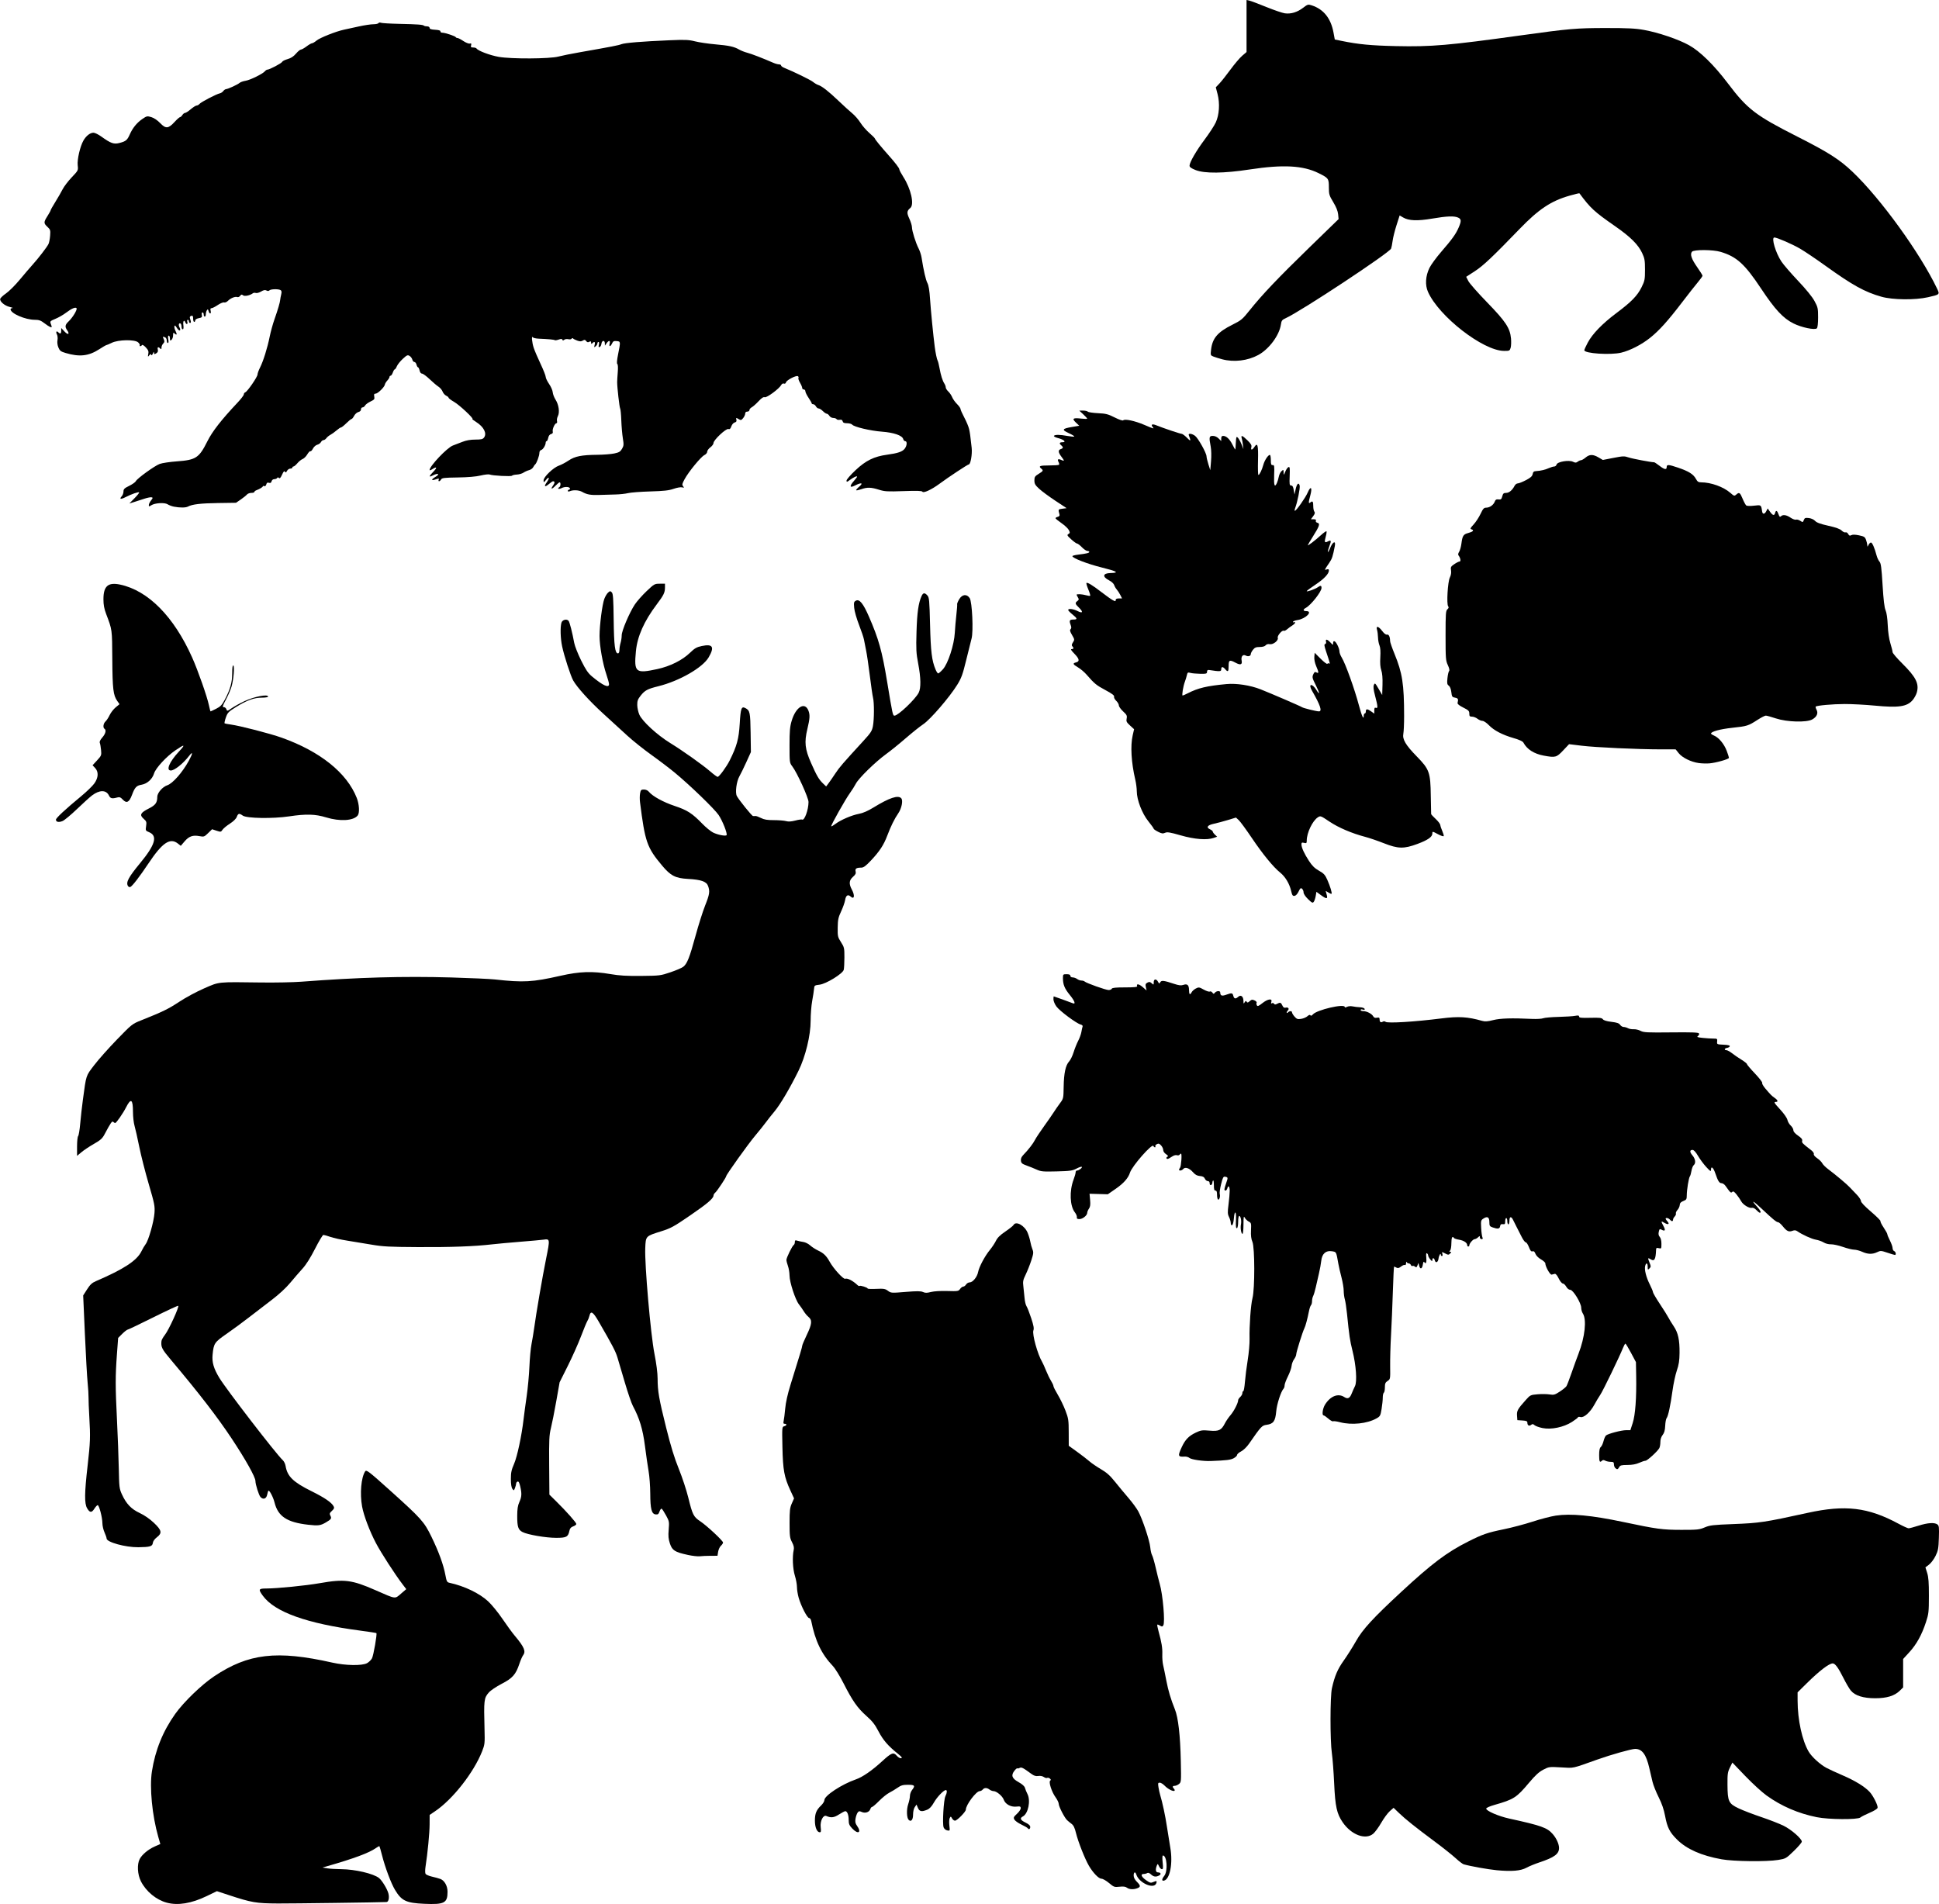 <?xml version="1.0" encoding="UTF-8"?>
<svg version="1.1" viewBox="0 0 1722.2 1691.2" xmlns="http://www.w3.org/2000/svg">
<path d="m148.06 1690c-9.344-2.519-18.361-9.981-22.898-18.947-3.054-6.036-3.558-15.027-1.107-19.765 2.066-3.995 7.627-8.636 13.418-11.197l4.916-2.174-1.825-6.365c-5.411-18.864-7.842-43.922-5.638-58.103 2.939-18.911 9.773-35.767 20.741-51.157 7.496-10.519 23.415-25.896 34.448-33.276 30.512-20.409 55.733-23.347 105.01-12.232 11.827 2.668 26.472 2.904 30.874 0.498 1.667-0.911 3.654-2.861 4.415-4.333 1.344-2.599 4.652-21.601 3.892-22.36-0.208-0.208-6.641-1.205-14.296-2.216-47.599-6.287-76.071-16.49-86.609-31.038-4.111-5.674-3.778-6.363 3.082-6.376 9.717-0.019 35.109-2.55 47.578-4.741 21.705-3.815 28.473-2.964 49.358 6.205 18.564 8.15 17.142 7.951 22.688 3.174l4.726-4.071-3.255-4.262c-6.741-8.826-19.148-28.022-23.661-36.606-5.634-10.717-10.875-24.578-12.318-32.577-2.066-11.449-0.835-25.642 2.697-31.107 1.125-1.741 3.054-0.266 22.261 17.007 27.632 24.85 30.194 27.719 36.674 41.052 6.505 13.387 10.671 24.834 12.371 33.994 1.054 5.677 1.433 6.393 3.646 6.872 13.215 2.859 26.642 9.313 34.397 16.534 3.171 2.953 8.844 9.914 12.607 15.469s8.612 12.21 10.776 14.788c8.659 10.317 10.254 14.083 7.505 17.715-0.74 0.978-2.228 4.429-3.306 7.669-3.086 9.273-6.057 12.599-15.706 17.583-4.637 2.395-9.724 5.827-11.304 7.627-4.371 4.978-4.551 6.516-3.857 32.844 0.328 12.442 0.216 13.456-2.16 19.474-7.435 18.84-26.116 42.651-41.725 53.182l-4.863 3.281-0.033 8.438c-0.03 7.694-1.751 25.492-3.642 37.657-0.414 2.665-0.403 5.47 0.024 6.233 0.427 0.763 2.995 1.885 5.705 2.492 2.711 0.607 6.085 1.543 7.498 2.08 3.65 1.388 6.336 6.201 6.336 11.353 0 10.028-2.838 11.498-20.66 10.706-16.142-0.718-20.161-2.633-26.019-12.396-3.454-5.757-8.731-19.8-11.45-30.469-1.117-4.383-2.182-8.12-2.366-8.305-0.185-0.185-1.617 0.576-3.183 1.691-5.959 4.243-19.408 9.245-43.198 16.067l-4.219 1.21 4.219 0.694c2.32 0.382 8.016 0.725 12.656 0.764 12.103 0.101 28.402 3.926 33.331 7.824 2.658 2.101 7.258 9.613 8.334 13.61 1.023 3.8 0.22 7.635-1.62 7.734-5.891 0.315-83.222 1.348-96.295 1.287-19.591-0.092-23.471-0.756-44.062-7.541l-10.312-3.398-9.033 4.366c-13.587 6.566-25.577 8.536-35.564 5.843z"/>
<path d="m1000.9 1676.7c-1.285-0.972-3.175-1.214-6.562-0.839-4.521 0.5-4.984 0.337-9.313-3.292-2.505-2.1-5.515-3.819-6.688-3.819-2.45 0-7.448-5.134-11.153-11.457-3.572-6.096-9.577-21.28-11.43-28.901-1.192-4.902-2.23-7.061-4.045-8.411-1.343-0.999-3.136-2.485-3.984-3.302-2.3-2.217-7.364-12.118-7.364-14.396 0-1.093-1.277-3.749-2.837-5.903-3.457-4.773-6.334-13.784-4.719-14.783 0.78-0.482 0.688-0.996-0.327-1.839-0.775-0.643-1.849-0.898-2.386-0.566-0.537 0.332-1.867-0.02-2.955-0.781-1.196-0.838-3.142-1.2-4.923-0.915-2.186 0.348-3.793-0.151-6.227-1.935-7.412-5.433-8.726-6.096-10.35-5.228-0.875 0.468-1.809 0.633-2.076 0.366-0.267-0.267-1.397 0.674-2.512 2.091-3.257 4.141-2.289 6.854 3.622 10.151 3.379 1.885 5.301 3.63 5.717 5.19 0.345 1.292 1.324 3.697 2.175 5.344 3.037 5.872 0.725 17.392-3.997 19.92-3.015 1.614-2.347 3.228 2.264 5.469 2.924 1.421 4.219 2.629 4.219 3.937 0 1.92-1.351 2.555-2.271 1.068-0.279-0.451-2.811-1.911-5.627-3.244-2.817-1.333-5.604-3.327-6.194-4.429-0.938-1.753-0.651-2.391 2.291-5.086 1.85-1.694 3.364-3.921 3.364-4.949 0-1.636-0.495-1.817-3.984-1.463-4.908 0.499-9.741-2.2-11.144-6.224-1.084-3.111-6.373-7.536-9.005-7.536-0.967 0-2.577-0.619-3.578-1.376-2.355-1.782-4.576-1.792-6.039-0.03-0.642 0.773-1.854 1.411-2.693 1.416-3.14 0.021-12.307 12.258-12.307 16.43 0 1.885-7.795 9.811-9.65 9.811-0.844 0-2.022-0.911-2.618-2.025-1.014-1.894-1.145-1.916-2.023-0.347-0.521 0.93-0.682 3.863-0.363 6.581 0.572 4.871 0.56 4.9-1.83 4.443-1.422-0.272-2.757-1.383-3.264-2.716-1.204-3.166 0.031-24.58 1.597-27.686 1.49-2.956 1.659-5.437 0.371-5.437-1.909 0-7.843 6.203-10.59 11.071-1.989 3.525-3.825 5.487-5.971 6.384-4.9 2.047-6.845 1.663-8.229-1.629l-1.23-2.924-1.538 2.195c-0.908 1.296-1.538 4.042-1.538 6.704 0 4.633-1.801 6.773-3.919 4.655-1.789-1.789-2.01-9.207-0.413-13.892 0.836-2.453 1.529-5.756 1.541-7.34 0.011-1.584 0.846-3.935 1.854-5.224 3.051-3.9 2.444-4.688-3.609-4.688-4.467 0-6.166 0.478-9.159 2.578-2.021 1.418-5.345 3.422-7.386 4.453-2.041 1.031-6.11 4.301-9.042 7.266-2.932 2.965-5.761 5.391-6.286 5.391-0.525 0-1.23 0.868-1.567 1.929-0.856 2.697-4.539 3.93-7.589 2.54-2.076-0.946-2.628-0.86-3.679 0.577-0.68 0.93-1.513 3.329-1.851 5.332-0.483 2.859-0.195 4.232 1.338 6.386 4.284 6.016 0.93 7.894-4.264 2.388-2.62-2.778-3.158-4.065-3.158-7.562 0-4.505-1.275-7.84-2.998-7.84-0.581 0-3.103 1.313-5.603 2.917-4.482 2.876-7.014 3.179-11.283 1.348-2.773-1.189-5.645 4.602-4.976 10.031 0.429 3.479 0.258 4.453-0.782 4.453-2.513 0-4.359-4.373-4.359-10.326 0-6.362 1.27-9.46 5.541-13.521 1.593-1.514 2.896-3.662 2.896-4.771 0-3.9 15.491-14.071 27.972-18.365 5.916-2.035 14.292-7.829 23.391-16.179 8.197-7.523 10.016-8.203 12.917-4.827 1.23 1.432 2.895 2.384 3.846 2.201 1.286-0.248 0.588-1.196-2.99-4.064-8.568-6.868-13.09-12.114-17.118-19.86-3.128-6.015-5.439-8.963-10.656-13.594-8.005-7.105-12.393-13.353-20.285-28.882-3.276-6.445-7.573-13.406-9.549-15.469-10.026-10.462-15.754-22.393-19.242-40.078-0.28-1.418-1.128-2.578-1.885-2.578-1.664 0-7.132-10.617-9.247-17.957-0.84-2.915-1.528-7.202-1.528-9.526 0-2.324-0.838-6.9-1.863-10.168-1.881-6.001-2.372-16.872-1.031-22.818 0.459-2.036 0.04-3.952-1.517-6.936-1.939-3.716-2.152-5.396-2.152-16.99 0-11.071 0.277-13.493 1.987-17.359l1.987-4.493-3.278-7.111c-5.457-11.839-6.595-18.038-7.038-38.348-0.388-17.754-0.357-18.122 1.567-18.625 2.312-0.605 2.634-2.17 0.447-2.17-1.174 0-1.38-0.581-0.915-2.578 0.33-1.418 0.947-6.375 1.371-11.016 0.499-5.467 2.16-12.894 4.716-21.094 8.577-27.517 10.407-33.621 10.407-34.722 0-0.63 1.844-4.993 4.098-9.696 4.58-9.556 4.902-13.038 1.464-15.822-1.238-1.003-3.102-3.223-4.141-4.933-1.039-1.711-2.996-4.516-4.348-6.234-3.233-4.106-8.311-19.667-8.363-25.626-0.023-2.577-0.649-6.373-1.392-8.435-0.743-2.062-1.357-4.5-1.365-5.417-0.017-1.955 5.129-12.456 6.527-13.32 0.527-0.326 0.958-1.46 0.958-2.521 0-1.576 0.386-1.805 2.109-1.253 1.16 0.372 3.586 0.888 5.391 1.147s4.547 1.63 6.094 3.046c1.547 1.416 4.746 3.484 7.11 4.596 4.944 2.324 7.281 4.618 10.376 10.181 3.27 5.879 12.02 15.471 13.57 14.876 2.056-0.789 6.848 1.68 11.125 5.731 0.655 0.62 1.423 0.894 1.708 0.61 0.652-0.652 7.206 1.465 7.206 2.327 0 0.35 3.419 0.482 7.598 0.292 6.673-0.303 7.938-0.094 10.386 1.716 2.733 2.021 3.039 2.04 15.699 0.997 10.067-0.829 13.467-0.811 15.433 0.085 1.995 0.909 3.474 0.905 7.08-0.019 2.699-0.692 8.602-1.047 14.473-0.871 9.388 0.282 9.994 0.185 11.395-1.812 0.814-1.16 2.085-2.109 2.825-2.109 0.74 0 1.872-0.844 2.516-1.875 0.644-1.031 2.087-1.875 3.206-1.875 2.717 0 6.66-4.845 7.461-9.168 0.842-4.541 5.994-14.226 10.441-19.628 1.935-2.35 4.361-6.008 5.393-8.129 1.342-2.76 3.718-5.101 8.359-8.236 3.566-2.409 6.857-5.045 7.312-5.859 2.11-3.77 9.816 0.513 12.481 6.936 0.958 2.308 2.037 5.894 2.397 7.969 0.361 2.074 1.204 5.112 1.875 6.752 1.073 2.626 0.954 3.797-1.005 9.844-1.223 3.775-3.454 9.395-4.958 12.488-2.407 4.951-2.657 6.243-2.086 10.781 0.357 2.836 0.835 7.47 1.064 10.299 0.229 2.828 1.014 6.056 1.745 7.172 0.731 1.116 2.599 5.88 4.149 10.586 2.134 6.474 2.608 9.112 1.952 10.839-1.266 3.331 3.766 21.435 7.821 28.136 0.624 1.031 2.146 4.406 3.381 7.5 1.236 3.094 3.227 7.199 4.426 9.122 1.199 1.923 2.18 4.059 2.18 4.747 0 0.687 1.741 4.136 3.868 7.663 2.128 3.528 5.172 9.829 6.766 14.003 2.677 7.01 2.9 8.495 2.929 19.456l0.031 11.866 7.5 5.418c4.125 2.98 9.027 6.765 10.894 8.412 1.867 1.647 6.427 4.766 10.135 6.931 5.152 3.009 8.108 5.647 12.544 11.194 3.192 3.992 8.562 10.458 11.935 14.37 3.372 3.912 7.291 9.243 8.709 11.847 3.758 6.905 10.094 25.87 10.666 31.93 0.272 2.875 1 6.071 1.619 7.103 0.619 1.031 2.088 6.094 3.265 11.25 1.177 5.156 2.755 11.484 3.507 14.062 2.816 9.657 4.941 34.372 3.183 37.031-0.785 1.187-1.24 1.214-2.925 0.169-1.097-0.68-2.175-1.057-2.395-0.837-0.22 0.22 0.286 2.886 1.124 5.924 2.751 9.969 3.539 14.819 3.336 20.524-0.11 3.094 0.211 7.312 0.714 9.375s1.804 8.391 2.89 14.062c1.678 8.758 3.966 16.414 7.563 25.312 2.973 7.354 4.765 23.01 5.259 45.938 0.394 18.309 0.356 18.789-1.617 20.391-1.111 0.902-2.817 1.641-3.791 1.641-2.023 0-2.276 0.996-0.662 2.609 0.61 0.61 0.835 1.384 0.499 1.72-1.006 1.006-5.894-1.463-8.705-4.397-1.446-1.509-3.431-2.744-4.411-2.744-1.57 0-1.707 0.474-1.155 3.984 0.344 2.191 1.009 5.25 1.475 6.797 2.108 6.984 4.603 18.657 6.013 28.125 0.844 5.672 2.211 14.196 3.038 18.942 2.413 13.851-0.374 28.126-5.697 29.173-2.081 0.409-1.942-1.373 0.334-4.266 3.341-4.247 2.397-18.068-1.234-18.068-0.499 0-0.586 2.552-0.207 6.094 0.529 4.944 0.402 6.094-0.678 6.094-0.732 0-1.871-1.16-2.533-2.578-1.127-2.418-1.249-2.461-1.96-0.703-1.419 3.512-1.024 6.094 0.931 6.094 2.609 0 3.239 1.611 1.081 2.765-2.776 1.486-4.899 1.195-7.224-0.989-1.367-1.284-2.534-1.693-3.342-1.172-0.683 0.441-2.085 0.801-3.116 0.801-3.093 0-2.129 2.545 2.086 5.507 3.525 2.478 4.235 2.659 6.449 1.65 2.857-1.302 3.472-1.032 2.634 1.154-2.131 5.552-15.332-0.283-17.73-7.838-0.89-2.804-2.345-2.27-2.345 0.86 0 1.795 0.97 3.711 2.812 5.553 3.44 3.44 3.522 4.608 0.408 5.792-3.397 1.292-7.134 1.085-9.244-0.511z"/>
<path d="m1329.4 1661.2c-7.643-0.719-23.732-3.601-29.414-5.268-0.967-0.284-4.197-2.758-7.179-5.499-2.981-2.741-11.261-9.322-18.398-14.624-17.173-12.757-26.013-19.816-31.838-25.422l-4.798-4.618-3.352 2.943c-1.844 1.619-5.255 6.241-7.579 10.272-2.325 4.031-5.545 8.438-7.156 9.793-6.855 5.768-19.409 1.073-27.126-10.143-5.229-7.601-6.631-13.986-7.566-34.474-0.469-10.266-1.383-22.33-2.033-26.808-1.639-11.3-1.606-50.469 0.049-57.829 2.436-10.833 5.038-16.933 10.464-24.528 3.007-4.209 7.926-12.002 10.932-17.316 5.95-10.52 15.068-20.439 40.152-43.677 27.262-25.255 40.582-35.275 59.587-44.82 12.749-6.403 17.033-7.879 31.35-10.801 7.219-1.473 18.82-4.542 25.781-6.819 6.961-2.277 16.191-4.677 20.511-5.333 13.271-2.014 31.854-0.272 59.645 5.592 30.406 6.416 34.997 7.038 52.031 7.052 14.113 0.012 15.92-0.178 20.625-2.171 4.597-1.947 7.341-2.268 25.312-2.962 23.488-0.906 27.893-1.57 66.094-9.955 33.508-7.355 53.667-4.952 80.702 9.621 4.167 2.246 8.222 4.084 9.01 4.084 0.788 0 4.756-1.055 8.818-2.344 8.175-2.595 14.135-2.989 16.71-1.107 1.498 1.095 1.652 2.465 1.347 11.953-0.303 9.406-0.662 11.363-2.942 16.013-1.429 2.913-4.04 6.397-5.803 7.742l-3.205 2.445 1.556 4.915c1.193 3.768 1.551 8.522 1.534 20.383-0.021 14.375-0.207 16.032-2.641 23.438-3.704 11.269-8.333 19.635-14.722 26.607l-5.52 6.024v12.636 12.636l-2.989 2.922c-4.7 4.595-11.51 6.675-21.855 6.675-10.571 0-17.804-2.267-21.59-6.766-1.347-1.601-4.362-6.745-6.7-11.432-4.447-8.912-7.268-12.74-9.392-12.74-3.262 0-11.797 6.528-23.021 17.606l-8.203 8.097 0.019 7.539c0.041 16.91 4.025 35.226 9.809 45.096 2.703 4.612 10.053 11.34 15.769 14.435 2.164 1.172 8.679 4.175 14.479 6.673 10.901 4.697 19.484 9.951 23.842 14.596 3.167 3.376 7.558 12.067 7.154 14.162-0.183 0.953-2.977 2.72-6.994 4.425-3.679 1.562-7.424 3.466-8.323 4.232-2.382 2.029-28.158 1.85-38.669-0.268-16.481-3.321-31.435-9.771-44.635-19.252-4.067-2.921-12.566-10.702-18.887-17.291l-11.493-11.981-2.206 4.481c-1.949 3.958-2.197 5.74-2.127 15.262 0.11 14.837 0.987 16.688 9.92 20.936 3.781 1.798 12.781 5.258 20 7.689 7.219 2.431 16.169 5.915 19.889 7.743 6.912 3.395 16.205 11.504 16.205 14.141 0 0.785-3.18 4.506-7.067 8.269-6.914 6.693-7.214 6.866-13.828 7.96-10.306 1.704-39.632 1.376-50.355-0.564-17.954-3.248-30.928-8.98-39.492-17.449-6.662-6.588-8.749-10.708-10.701-21.125-1.078-5.752-2.847-10.892-5.714-16.6-2.284-4.547-4.729-10.676-5.434-13.618-0.705-2.942-2.007-8.514-2.893-12.381-2.748-11.989-6.377-16.875-12.533-16.875-3.219 0-21.188 5.054-33.389 9.39-23.469 8.342-20.525 7.702-32.344 7.027-10.598-0.605-10.868-0.57-15.915 2.068-3.82 1.996-7.06 4.974-12.656 11.631-11.151 13.264-13.452 14.736-30.725 19.652-4.187 1.192-7.266 2.575-7.266 3.264 0 2.044 10.873 6.751 20.418 8.84 28.566 6.253 33.662 8.064 38.645 13.74 3.293 3.75 5.624 8.898 5.624 12.418 0 5.312-4.205 8.389-17.507 12.812-4.035 1.342-9.204 3.47-11.486 4.731-4.988 2.754-13.157 3.437-26.32 2.197z"/>
<path d="m610.78 1381.1c-11.4-2.48-13.736-3.973-15.765-10.082-1.34-4.035-1.574-6.663-1.099-12.359 0.575-6.892 0.464-7.487-2.343-12.607-1.62-2.955-3.351-5.623-3.847-5.93-0.496-0.306-1.361 0.764-1.924 2.378-0.843 2.418-1.457 2.884-3.491 2.648-3.591-0.416-4.696-4.723-4.762-18.567-0.031-6.445-0.687-15.325-1.458-19.732-0.771-4.407-2.233-14.532-3.25-22.5-1.887-14.795-4.844-24.591-10.739-35.583-1.245-2.322-4.432-11.603-7.081-20.625-2.65-9.022-5.613-19.05-6.585-22.284-1.659-5.521-4.334-10.653-16.585-31.821-5.225-9.028-7.191-10.222-8.378-5.086-0.315 1.361-1.129 3.369-1.809 4.463-0.68 1.093-3.218 7.21-5.639 13.594-2.422 6.383-7.683 18.17-11.693 26.193l-7.29 14.587-2.977 16.819c-1.637 9.251-3.769 19.992-4.737 23.871-1.539 6.169-1.735 10.312-1.56 33.08l0.2 26.028 5.912 5.827c9.103 8.972 17.994 18.976 17.994 20.247 0 0.63-1.239 1.577-2.754 2.106-2.011 0.701-2.924 1.763-3.386 3.936-1.165 5.488-2.615 6.257-11.785 6.257-9.143 0-25.287-2.777-29.844-5.134-3.878-2.006-4.735-4.622-4.711-14.38 0.015-6.076 0.491-9.179 1.875-12.229 2.132-4.698 2.286-7.494 0.775-14.039-0.754-3.267-1.46-4.529-2.344-4.19-0.696 0.267-1.265 1.045-1.265 1.73s-0.453 2.433-1.008 3.884c-0.972 2.546-1.055 2.575-2.344 0.819-0.872-1.188-1.336-4.227-1.336-8.749 0-5.644 0.52-8.113 2.801-13.312 2.822-6.431 6.811-25.13 8.503-39.869 0.474-4.125 1.703-13.29 2.733-20.366 1.029-7.076 2.122-18.889 2.429-26.25 0.306-7.361 1.143-16.337 1.86-19.947 0.716-3.609 1.764-9.938 2.328-14.062 1.887-13.801 7.387-45.773 10.644-61.871 3.521-17.401 3.478-17.723-2.235-16.888-1.805 0.264-11.086 1.105-20.625 1.871s-20.93 1.81-25.312 2.321c-15.477 1.807-36.428 2.579-65.625 2.417-25.42-0.141-31.163-0.443-41.25-2.173-6.445-1.105-16.148-2.704-21.562-3.553-5.414-0.849-12.149-2.342-14.968-3.318-2.818-0.976-5.635-1.775-6.259-1.775s-3.947 5.53-7.384 12.289c-4.076 8.016-7.93 14.131-11.085 17.589-2.66 2.915-7.579 8.598-10.93 12.63-3.808 4.581-9.962 10.268-16.406 15.163-5.672 4.308-14.742 11.28-20.156 15.494-5.414 4.213-14.336 10.776-19.827 14.584-10.971 7.609-11.594 8.526-12.587 18.516-0.678 6.824 0.896 12.301 5.941 20.663 6.113 10.134 50.812 68.141 56.347 73.123 1.081 0.973 2.217 3.293 2.524 5.156 1.533 9.304 6.748 14.37 23.16 22.5 11.481 5.687 17.668 9.914 19.488 13.314 0.785 1.466 0.503 2.243-1.48 4.081-2.065 1.914-2.285 2.577-1.401 4.229 1.331 2.486 0.826 3.249-4.009 6.066-4.809 2.802-6.69 3.047-15.655 2.039-18.841-2.119-26.833-7.403-29.913-19.778-1.183-4.756-4.599-11.269-5.459-10.409-0.259 0.259-0.754 1.863-1.1 3.565-0.741 3.645-3.579 4.567-5.96 1.936-1.435-1.585-4.443-11.157-4.443-14.135 0-3.503-8.769-19.171-21.242-37.955-12.747-19.197-28.994-40.238-53.688-69.532-8.284-9.828-9.115-11.474-8.52-16.894 0.112-1.024 1.487-3.482 3.055-5.462 3.404-4.298 13.022-25.349 11.795-25.815-0.472-0.179-10.438 4.451-22.146 10.29s-21.887 10.705-22.62 10.814c-0.733 0.109-2.964 1.829-4.957 3.822l-3.624 3.624-1.07 14.482c-1.436 19.436-1.428 28.713 0.052 58.545 0.69 13.922 1.411 33.252 1.602 42.957 0.326 16.566 0.494 17.966 2.755 22.903 3.884 8.484 8.289 13.109 15.847 16.638 4.163 1.944 8.866 5.191 12.525 8.649 7.052 6.664 7.564 9.176 2.634 12.937-1.955 1.491-3.34 3.434-3.516 4.933-0.365 3.108-2.462 3.736-12.886 3.859-11.363 0.134-28.185-4.485-28.185-7.74 0-0.735-0.834-3.176-1.854-5.424-1.02-2.248-1.864-5.916-1.875-8.152-0.026-5.115-2.901-16.103-4.201-16.055-0.537 0.02-1.828 1.391-2.87 3.047-2.437 3.872-4.098 3.803-6.491-0.271-2.487-4.234-2.384-13.387 0.428-37.903 2.378-20.739 2.547-25.567 1.507-43.191-0.426-7.219-0.735-15.024-0.686-17.344 0.048-2.32-0.324-8.32-0.828-13.333-0.504-5.013-1.594-24.455-2.423-43.204l-1.507-34.09 3.456-5.402c2.702-4.223 4.409-5.812 7.822-7.277 24.787-10.644 36.473-18.302 40.444-26.505 1.104-2.28 2.784-5.134 3.734-6.341 2.562-3.256 7.298-19.897 7.859-27.614 0.452-6.212 0.056-8.22-5.088-25.781-3.068-10.475-6.858-25.373-8.421-33.107-1.564-7.734-3.456-16.143-4.206-18.686-0.75-2.543-1.369-8.027-1.377-12.188-0.022-11.51-1.807-12.715-6.147-4.149-2.692 5.313-8.678 13.929-9.677 13.929-0.364 0-1.126-0.464-1.693-1.031-1.041-1.041-2.181 0.596-7.903 11.343-1.808 3.396-3.615 4.997-9.266 8.205-3.861 2.192-8.813 5.483-11.004 7.312l-3.984 3.326v-8.297c0-4.563 0.432-8.728 0.959-9.256 0.528-0.528 1.363-5.55 1.855-11.16 0.493-5.61 1.556-15.072 2.363-21.025 3.065-22.61 2.535-20.982 10.033-30.818 3.751-4.921 12.856-15.17 20.232-22.776 13.195-13.606 13.544-13.881 21.562-17.08 19.069-7.606 24.111-10.063 33.779-16.455 5.762-3.81 15.416-9.009 22.19-11.95 13.767-5.977 11.072-5.702 50.698-5.182 12.418 0.163 28.449-0.154 35.625-0.704 50.114-3.843 90.619-4.989 133.05-3.763 17.016 0.491 34.523 1.292 38.906 1.779 25.367 2.82 33.114 2.385 58.054-3.259 17.182-3.888 28.376-4.263 44.602-1.492 7.839 1.339 14.36 1.722 27.188 1.599 16.391-0.158 17.136-0.25 25.967-3.238 5-1.692 10.118-3.882 11.371-4.869 3.441-2.707 5.575-8.096 10.879-27.468 2.66-9.715 6.504-21.853 8.544-26.972 3.966-9.955 4.348-12.523 2.588-17.392-1.418-3.921-6.228-5.598-17.854-6.227-11.139-0.602-15.381-2.796-23.011-11.901-13.424-16.019-15.116-20.892-19.581-56.399-0.302-2.402-0.265-5.883 0.082-7.734 0.556-2.965 0.963-3.367 3.411-3.367 1.698 0 3.414 0.776 4.411 1.994 3.265 3.99 12.75 9.213 22.83 12.572 11.32 3.772 15.635 6.551 24.739 15.936 3.094 3.189 7.312 6.642 9.375 7.673 4.189 2.093 11.358 3.48 12.066 2.334 0.87-1.407-3.667-12.855-7.086-17.882-3.699-5.438-25.109-26.133-38.731-37.435-4.641-3.851-14.063-11.02-20.938-15.931s-16.455-12.555-21.288-16.986c-4.833-4.431-14.509-13.279-21.501-19.663-12.276-11.208-23.094-23.14-26.678-29.428-2.303-4.04-8.111-21.961-9.888-30.511-1.464-7.044-1.737-16.647-0.592-20.798 0.732-2.651 4.784-3.726 6.369-1.688 0.973 1.252 3.299 10.357 4.981 19.501 0.522 2.836 3.291 9.882 6.153 15.659 4.086 8.245 6.151 11.292 9.606 14.176 9.799 8.178 15.183 10.622 15.183 6.892 0-0.941-1.047-4.79-2.327-8.553-3.299-9.7-6.108-25.478-6.101-34.267 8e-3 -9.586 2.368-27.917 4.239-32.932 0.794-2.128 2.286-4.631 3.315-5.562 1.672-1.513 2.022-1.542 3.292-0.271 1.176 1.176 1.47 5.373 1.704 24.312 0.284 23.025 1.16 29.922 3.797 29.922 0.797 0 1.285-1.132 1.313-3.047 0.024-1.676 0.488-4.521 1.031-6.322 0.543-1.801 0.987-4.799 0.987-6.661 0-4.058 6.863-20.187 11.674-27.435 1.865-2.81 6.542-8.101 10.392-11.759 6.76-6.421 7.163-6.651 11.686-6.651h4.685v3.22c0 4.655-1.035 6.799-7.298 15.117-11.295 15-17.268 28.438-18.519 41.663-1.78 18.817-0.342 20.015 18.994 15.827 11.384-2.466 22.217-7.871 29.058-14.497 4.168-4.037 5.888-5.021 10.468-5.993 9.787-2.077 11.506 0.767 6.09 10.072-5.31 9.123-25.952 20.989-44.573 25.624-9.788 2.436-12.058 3.642-15.834 8.409-2.529 3.194-3.057 4.657-3.009 8.35 0.032 2.462 0.882 6.322 1.889 8.578 2.635 5.902 15.713 17.929 27.205 25.019 11.797 7.279 28.885 19.417 36.003 25.576 2.924 2.53 5.758 4.6 6.298 4.6 1.344 0 7.819-8.812 10.683-14.539 6.361-12.72 8.138-19.212 8.934-32.642 0.825-13.919 1.518-15.798 5.122-13.869 3.933 2.105 4.295 3.839 4.553 21.798l0.247 17.22-4.037 8.906c-2.221 4.898-4.999 10.594-6.175 12.656-2.591 4.546-3.881 14.477-2.272 17.484 1.923 3.593 13.291 17.667 14.364 17.783 0.566 0.061 1.544 0.046 2.172-0.034 0.628-0.08 2.826 0.714 4.885 1.764 2.875 1.466 5.546 1.909 11.52 1.909 4.278 0 9.127 0.387 10.776 0.86 2.092 0.6 4.577 0.447 8.227-0.506 2.876-0.751 5.59-1.143 6.03-0.87 2.052 1.268 5.668-8.629 5.69-15.574 0.012-3.775-10.098-25.996-14.41-31.67-2.416-3.18-2.454-3.464-2.454-18.649 0-12.818 0.324-16.508 1.92-21.868 3.685-12.374 11.746-17.194 14.896-8.908 1.436 3.777 1.246 6.927-0.979 16.252-2.817 11.805-2.157 17.835 3.307 30.206 5.034 11.397 6.926 14.629 10.648 18.189l2.737 2.618 2.315-3.087c1.273-1.698 3.969-5.602 5.99-8.677 3.453-5.253 6.202-8.436 24.859-28.787 6.487-7.076 7.571-8.759 8.378-13.019 1.149-6.058 1.202-20.851 0.09-25.261-0.455-1.805-1.741-10.664-2.857-19.688-1.117-9.023-2.615-19.148-3.33-22.5-0.715-3.352-1.546-7.57-1.847-9.375s-2.273-7.697-4.382-13.095c-2.139-5.474-4.049-12.167-4.318-15.136-0.431-4.755-0.267-5.438 1.539-6.405 3.099-1.658 6.476 2.457 11.501 14.011 8.788 20.209 11.674 30.52 16.197 57.857 4.902 29.63 5.04 30.268 6.578 30.268 3.171 0 18.408-14.449 21.458-20.348 2.141-4.14 1.984-13.308-0.445-25.972-1.757-9.162-1.932-12.519-1.467-28.211 0.507-17.12 1.711-25.601 4.506-31.736 1.365-2.997 2.761-3.136 5.138-0.511 1.622 1.791 1.841 4.177 2.384 26.016 0.599 24.083 1.548 31.798 4.894 39.807 0.794 1.901 1.838 3.456 2.32 3.456 0.482 0 2.38-1.664 4.217-3.697 4.526-5.009 9.972-21.738 10.548-32.396 0.223-4.125 0.845-11.34 1.383-16.033 0.538-4.693 0.852-8.912 0.698-9.375-0.154-0.463 0.655-2.424 1.797-4.358 2.645-4.479 6.793-4.932 9.355-1.022 2.19 3.342 3.387 29.53 1.643 35.943-0.631 2.32-2.777 10.924-4.769 19.119-3.099 12.751-4.245 15.91-7.944 21.899-6.769 10.961-23.875 30.83-30.123 34.988-2.96 1.97-9.921 7.528-15.469 12.35-5.547 4.822-13.461 11.222-17.586 14.221-9.601 6.98-24.418 21.48-26.905 26.329-1.058 2.062-3.416 5.799-5.241 8.303-4.003 5.495-17.184 28.929-16.6 29.512 0.228 0.228 1.89-0.711 3.694-2.087 4.657-3.552 14.53-7.794 20.867-8.966 3.62-0.669 7.906-2.531 12.96-5.63 14.255-8.742 22.08-11.308 24.732-8.113 1.665 2.006 0.244 8.97-2.7 13.23-3.37 4.876-6.634 11.497-9.779 19.834-3.154 8.36-6.849 13.995-14.501 22.111-4.609 4.889-6.572 6.336-8.595 6.336-4.344 0-5.64 0.873-5.012 3.375 0.435 1.733-0.099 2.823-2.35 4.798-3.466 3.041-3.757 6.197-1.038 11.269 2.891 5.395 2.241 9.215-1.061 6.227-2.438-2.206-4.214-1.048-4.891 3.189-0.326 2.038-1.911 6.524-3.523 9.969-2.524 5.393-2.948 7.396-3.056 14.427-0.118 7.712 0.044 8.43 2.922 12.928 2.888 4.514 3.046 5.223 3.034 13.587-8e-3 4.853-0.276 9.809-0.599 11.012-0.924 3.453-15.571 12.463-21.42 13.177-4.553 0.556-4.696 0.667-4.965 3.854-0.153 1.805-0.891 6.597-1.641 10.65-0.75 4.053-1.363 11.911-1.363 17.463 0 13.084-4.552 31.872-10.792 44.543-7.499 15.228-16.156 29.896-21.241 35.988-2.749 3.293-6.264 7.74-7.811 9.882-1.547 2.141-5.813 7.462-9.48 11.825-6.234 7.415-25.677 34.612-25.677 35.916 0 1.073-8.104 13.24-9.692 14.552-0.857 0.708-1.558 1.835-1.558 2.506 0 2.645-5.31 7.191-20.803 17.81-14.549 9.972-17.124 11.382-25.725 14.082-13.863 4.352-13.646 4.122-14.115 14.922-0.628 14.44 4.796 76.768 8.166 93.842 1.73 8.765 2.797 17.135 2.809 22.031 0.027 11.355 1.183 17.993 7.625 43.792 4.115 16.478 7.288 26.803 11.207 36.46 3.006 7.41 6.782 18.841 8.389 25.402 3.746 15.29 4.689 17.17 10.564 21.071 5.965 3.96 20.322 17.338 20.322 18.935 0 0.64-0.85 1.933-1.889 2.873-1.039 0.94-2.148 3.326-2.464 5.302l-0.574 3.592-6.208 0.01c-3.415 0.01-7.685 0.194-9.49 0.418-1.805 0.225-6.656-0.326-10.781-1.223z"/>
<path d="m1434.6 1303.9c-0.619-0.619-1.125-2.095-1.125-3.281 0-1.781-0.5-2.156-2.874-2.156-1.581 0-3.736-0.461-4.788-1.024-1.384-0.741-2.198-0.741-2.938 0-1.995 1.995-2.524 0.956-2.524-4.955 0-4.207 0.422-6.33 1.426-7.162 0.784-0.651 1.886-3.01 2.448-5.243 0.562-2.233 1.568-4.512 2.235-5.066 1.922-1.595 13.668-4.675 17.829-4.675h3.787l2.059-6.328c2.337-7.184 3.444-22.185 3.096-41.953l-0.214-12.188-4.367-8.203c-2.402-4.512-4.643-8.203-4.981-8.203s-1.248 1.582-2.023 3.516c-3.302 8.239-17.868 38.34-20.258 41.863-1.433 2.112-3.808 6.077-5.278 8.812-3.605 6.705-9.247 11.781-12.255 11.026-1.24-0.311-2.257-0.241-2.262 0.155 0 0.397-2.43 2.274-5.391 4.172-7.384 4.735-18.418 7.023-26.197 5.433-2.99-0.611-6.166-1.758-7.059-2.549-1.296-1.148-1.902-1.207-3.006-0.291-1.71 1.419-3.34 0.526-3.34-1.83 0-1.444-0.816-1.821-4.453-2.054l-4.453-0.286-0.289-4.004c-0.313-4.331 0.537-5.841 7.934-14.093 3.757-4.191 4.121-4.364 10.312-4.888 3.53-0.299 8.317-0.24 10.637 0.13 3.799 0.606 4.708 0.354 9.137-2.54 2.705-1.767 5.365-3.948 5.912-4.846s2.603-6.274 4.571-11.946c1.968-5.672 4.72-13.266 6.116-16.875 5.704-14.743 7.37-30.3 3.825-35.711-0.79-1.206-1.436-3.486-1.436-5.066 0-4.163-7.205-15.94-9.757-15.948-1.195 0-2.587-1.103-3.559-2.812-0.878-1.544-2.253-2.807-3.056-2.807-0.812 0-2.419-1.975-3.623-4.453-1.357-2.792-2.665-4.323-3.507-4.104-0.738 0.192-1.976 0.508-2.749 0.702-1.396 0.351-5.617-7.177-5.632-10.046 0-0.724-1.744-2.309-3.868-3.522-2.269-1.296-4.283-3.324-4.885-4.92-0.724-1.917-1.489-2.568-2.604-2.214-1.194 0.379-1.976-0.536-3.204-3.752-0.893-2.339-2.169-4.253-2.834-4.253s-2.31-2.215-3.653-4.922c-1.344-2.707-3.333-6.609-4.42-8.672s-2.445-4.771-3.016-6.019c-1.684-3.675-3.383-3.516-3.383 0.316 0 1.848-0.422 3.359-0.938 3.359s-0.938-1.266-0.938-2.812-0.422-2.812-0.938-2.812-0.938 1.292-0.938 2.872c0 2.44-0.317 2.827-2.109 2.578-1.585-0.22-2.184 0.231-2.409 1.816-0.337 2.37-2.075 2.655-6.592 1.08-2.637-0.919-2.952-1.423-2.952-4.717 0-4.406-1.754-5.476-5.235-3.195-2.28 1.494-2.389 1.937-2.059 8.306 0.192 3.701 0.691 7.467 1.109 8.369 0.555 1.197 0.353 1.641-0.746 1.641-0.829 0-1.507-0.698-1.507-1.552 0-1.444-0.119-1.444-1.714 0-0.943 0.853-2.246 1.552-2.897 1.552-1.412 0-4.689 3.732-4.733 5.391-0.042 1.589-1.906 1.502-1.906-0.089 0-2.099-3.054-4.123-7.261-4.812-2.189-0.359-4.218-1.038-4.508-1.508-1.369-2.215-2.293-0.368-2.293 4.582 0 2.991-0.506 5.944-1.125 6.562-0.875 0.875-0.83 1.125 0.201 1.125 1.074 0 1.042 0.283-0.165 1.491-1.363 1.363-1.75 1.357-4.504-0.068-2.948-1.524-3-1.516-2.397 0.384 0.361 1.137 0.202 1.943-0.384 1.943-0.55 0-1.001-0.506-1.001-1.125 0-2.222-1.732 0.665-2.037 3.396-0.368 3.292-2.566 4.346-3.29 1.577-0.625-2.388-2.16-2.62-2.204-0.333-0.026 1.376-0.328 1.284-1.875-0.573-1.014-1.217-1.844-2.775-1.844-3.46 0-0.686-0.469-1.537-1.043-1.891-0.73-0.451-0.912 0.666-0.607 3.725 0.439 4.403-0.387 6.285-1.795 4.09-0.5-0.779-0.925-0.085-1.237 2.019-0.597 4.034-2.38 4.734-3.276 1.287l-0.681-2.619-0.846 2.216c-0.688 1.802-1.099 2.006-2.202 1.091-0.746-0.619-1.752-0.88-2.236-0.581-0.484 0.299-1.122-0.086-1.418-0.857-0.296-0.77-1.149-1.401-1.895-1.401s-1.57-0.527-1.83-1.172-0.506-0.198-0.547 0.993c-0.041 1.205-0.494 1.905-1.021 1.58-0.521-0.322-2.042 0.277-3.381 1.33-1.826 1.436-2.863 1.686-4.148 0.999-0.942-0.504-1.887-0.917-2.1-0.917-0.213 0-0.705 10.02-1.093 22.266-0.389 12.246-1.122 29.648-1.631 38.672-0.508 9.023-0.854 21.504-0.768 27.734 0.154 11.217 0.133 11.343-2.263 12.912-1.996 1.308-2.419 2.309-2.419 5.727 0 2.278-0.422 4.403-0.938 4.721-0.516 0.319-0.938 2.266-0.938 4.328s-0.476 6.63-1.058 10.152c-0.988 5.981-1.287 6.532-4.528 8.354-8.271 4.649-21.951 6.094-32.263 3.408-2.986-0.778-5.83-1.167-6.319-0.865-0.489 0.302-2.368-0.749-4.175-2.336-1.807-1.587-3.693-2.885-4.191-2.885-1.682 0-0.909-6.071 1.209-9.503 4.719-7.644 11.645-10.394 17.13-6.8 3.068 2.01 4.928 1.126 6.595-3.137 0.759-1.941 2.062-4.88 2.894-6.532 2.045-4.057 1.027-18.575-2.212-31.543-2.296-9.194-2.822-12.753-4.864-32.954-0.521-5.156-1.389-10.849-1.928-12.65s-0.98-5.214-0.98-7.584c0-2.37-0.874-7.646-1.943-11.725-1.069-4.079-2.321-9.525-2.782-12.103-1.991-11.127-1.724-10.597-5.673-11.264-5.41-0.914-8.877 2.155-9.547 8.452-0.275 2.578-1.195 7.641-2.045 11.25-0.85 3.609-2.129 9.177-2.843 12.373-0.714 3.196-1.747 6.648-2.295 7.673-0.548 1.024-0.997 3.071-0.997 4.549 0 1.478-0.418 3.105-0.929 3.616-0.511 0.511-1.304 2.81-1.762 5.109-1.431 7.184-3.116 13.481-4.123 15.409-1.518 2.908-7.248 21.238-7.248 23.188 0 0.964-0.856 2.91-1.902 4.324-1.046 1.415-2.037 4.078-2.202 5.918-0.165 1.84-1.63 6.007-3.255 9.258-1.625 3.252-2.954 6.815-2.954 7.918 0 1.104-0.377 2.407-0.837 2.897-2.404 2.558-6.022 13.703-6.62 20.389-0.77 8.61-2.503 11.008-8.56 11.84-4.143 0.569-4.847 1.328-15.568 16.783-2.016 2.906-4.958 5.757-7.034 6.816-1.963 1.001-3.568 2.414-3.568 3.139s-1.371 2.053-3.047 2.951c-2.788 1.494-6.248 1.911-20.391 2.456-6.726 0.259-17.204-1.262-18.91-2.746-0.862-0.749-2.76-1.282-4.219-1.184-5.988 0.401-6.269-0.52-2.584-8.458 3.085-6.645 6.235-9.895 12.448-12.844 4.533-2.152 5.712-2.321 12.234-1.752 8.327 0.727 10.511-0.331 13.729-6.649 1.008-1.98 3.234-5.215 4.946-7.19 3.006-3.468 6.731-10.783 6.731-13.216 0-0.651 0.844-1.947 1.875-2.88 1.031-0.933 1.875-2.475 1.875-3.426s0.364-1.73 0.809-1.73c0.445 0 1.102-3.691 1.461-8.203 0.359-4.512 1.47-13.273 2.47-19.47 1-6.197 1.736-14.634 1.637-18.75-0.279-11.521 1.075-30.33 2.608-36.231 2.126-8.182 2.075-44.928-0.069-49.93-1.118-2.609-1.485-5.594-1.262-10.27 0.295-6.187 0.175-6.662-1.961-7.741-1.252-0.632-2.819-2.128-3.482-3.324-1.059-1.908-1.21-1.17-1.24 6.029-0.018 4.512-0.402 8.203-0.854 8.203-1.186 0-2.039-5.157-1.39-8.403 0.65-3.25-0.236-7.535-1.558-7.535-0.506 0-0.92 2.295-0.92 5.101 0 2.805-0.422 5.362-0.938 5.68-1.032 0.638-1.285-1.476-0.976-8.159 0.324-7.004-1.299-7.729-1.837-0.821-0.282 3.623-0.935 6.174-1.641 6.406-0.722 0.237-1.172-0.489-1.172-1.892 0-1.253-0.683-3.647-1.518-5.321-1.313-2.632-1.376-4.146-0.469-11.223 0.577-4.499 1.049-9.945 1.049-12.101 0-4.075-1.294-5.308-2.147-2.046-0.535 2.045-2.538 2.598-2.546 0.703 0-0.644 0.71-3.166 1.584-5.604 1.717-4.79 1.665-5.071-1.023-5.557-1.511-0.274-2.055 0.755-3.521 6.654-0.954 3.838-1.492 7.74-1.196 8.672 0.688 2.167-0.39 5.639-1.531 4.934-0.478-0.296-0.87-2.2-0.87-4.232 0-2.659-0.394-3.695-1.406-3.695-1.069 0-1.406-1.163-1.406-4.844 0-2.664-0.311-4.533-0.691-4.153-0.38 0.38-0.697 1.363-0.703 2.185-0.01 0.822-0.539 1.671-1.184 1.887-0.688 0.231-1.172-0.413-1.172-1.56 0-1.24-0.603-1.953-1.653-1.953-0.909 0-2.069-0.949-2.578-2.109-0.676-1.542-1.858-2.187-4.391-2.397-2.535-0.211-4.194-1.117-6.177-3.376-3.222-3.67-6.962-4.919-8.646-2.889-1.227 1.479-3.743 1.913-3.743 0.647 0-0.412 0.376-1.151 0.836-1.641 1.045-1.114 1.884-12.609 0.92-12.609-0.389 0-0.979 0.439-1.311 0.976-0.332 0.537-1.412 0.719-2.4 0.405-1.083-0.344-2.879 0.2-4.519 1.368-1.497 1.066-3.184 1.938-3.749 1.938-1.401 0-1.303-1.627 0.126-2.103 0.68-0.227 0.104-1.071-1.406-2.061-1.501-0.984-2.559-2.528-2.559-3.736 0-1.133-0.864-2.986-1.92-4.12-1.546-1.66-2.281-1.867-3.776-1.067-1.021 0.546-1.609 1.394-1.306 1.884 0.303 0.49 0.139 0.89-0.364 0.89s-1.11-0.527-1.348-1.172c-0.982-2.656-18.942 17.761-20.813 23.66-1.537 4.845-5.567 9.435-12.512 14.252l-7.179 4.979-8.114-0.233-8.114-0.233 0.501 5.526c0.381 4.205 0.136 6.048-1.026 7.707-0.84 1.2-1.528 2.857-1.528 3.684 0 2.317-4.045 5.58-6.916 5.58-1.955 0-2.508-0.404-2.293-1.676 0.156-0.921-0.637-2.846-1.762-4.276-4.46-5.67-4.989-19.038-1.153-29.131 0.995-2.619 1.81-5.5 1.81-6.402s0.553-1.641 1.228-1.641c1.709 0 4.996-2.527 4.253-3.27-0.336-0.336-2.445 0.358-4.686 1.543-3.585 1.895-5.699 2.195-17.582 2.5-12.13 0.311-13.946 0.147-17.812-1.607-2.368-1.075-6.415-2.708-8.993-3.631-3.927-1.405-4.736-2.099-4.989-4.278-0.21-1.811 0.445-3.37 2.155-5.132 4.489-4.628 8.653-9.992 10.331-13.313 0.912-1.805 4.45-7.155 7.862-11.889 3.412-4.734 7.362-10.43 8.779-12.656 1.416-2.227 3.948-5.88 5.625-8.118 2.983-3.98 3.054-4.298 3.217-14.531 0.192-12.041 1.723-19.172 4.822-22.472 1.196-1.273 2.996-4.955 4-8.182 1.004-3.228 2.84-7.809 4.08-10.182 1.239-2.373 2.522-5.926 2.85-7.896 0.328-1.97 0.808-4.133 1.066-4.806 0.279-0.728-0.443-1.453-1.784-1.79-3.676-0.923-18.587-12.027-21.455-15.978-1.46-2.011-2.654-4.859-2.654-6.328 0-1.47 0.109-2.672 0.242-2.672 0.32 0 14.761 5.207 16.867 6.082 2.957 1.228 1.832-1.925-2.651-7.428-4.577-5.619-6.021-9.172-6.021-14.819 0-3.4 0.114-3.522 3.281-3.522 2.292 0 3.281 0.424 3.281 1.406 0 0.825 0.873 1.419 2.109 1.436 1.16 0.016 2.928 0.649 3.929 1.406 1.001 0.757 2.71 1.376 3.797 1.376 1.087 0 2.378 0.385 2.868 0.855 1.482 1.423 18.794 7.583 21.311 7.583 1.291 0 2.552-0.527 2.801-1.172 0.327-0.847 3.568-1.172 11.697-1.172 8.081 0 11.129-0.303 10.834-1.077-0.939-2.464 1.714-2.04 4.936 0.789l3.456 3.034-0.648-2.949c-0.534-2.434-0.296-3.137 1.365-4.026 1.632-0.873 2.354-0.769 3.81 0.549 1.728 1.564 1.797 1.531 1.797-0.863 0-3.059 2.293-3.337 3.83-0.464 0.991 1.851 1.161 1.887 1.986 0.412 1.026-1.832 3.183-1.577 12.349 1.462 4.113 1.364 6.159 1.601 8.068 0.935 3.592-1.252 5.068 0.037 5.124 4.475 0.053 4.178 0.847 4.828 2.386 1.952 0.549-1.026 2.214-2.494 3.699-3.262 2.519-1.303 2.99-1.235 6.982 0.996 2.355 1.316 4.777 2.087 5.382 1.713 0.607-0.375 1.613 0.02 2.241 0.88 1.012 1.385 1.273 1.401 2.316 0.143 1.42-1.711 4.69-1.881 4.71-0.245 0.036 2.922 1.367 3.466 5.172 2.11 5.143-1.832 5.777-1.74 6.448 0.937 0.683 2.72 2.057 2.97 4.446 0.808 2.295-2.077 4.534-0.235 4.573 3.76 0.025 2.566 0.156 2.713 1.047 1.179 0.801-1.378 1.183-1.486 1.789-0.506 0.617 0.998 1.158 0.897 2.707-0.505 1.623-1.469 2.322-1.576 4.329-0.662 1.316 0.6 2.135 1.507 1.82 2.016-0.315 0.509-0.226 1.546 0.198 2.303 0.629 1.124 1.524 0.78 4.87-1.868 4.788-3.789 9.033-4.451 8.017-1.252-0.455 1.434-0.312 1.794 0.51 1.286 0.628-0.388 1.464-0.187 1.856 0.448 0.536 0.867 1.195 0.897 2.646 0.12 2.821-1.51 3.506-1.306 4.744 1.412 0.808 1.773 1.623 2.313 2.962 1.963 2.2-0.575 3.429 0.948 1.955 2.422-0.574 0.573-1.043 1.465-1.043 1.98 0 0.521 0.5 0.438 1.125-0.188 1.47-1.47 3.554-1.442 3.592 0.047 0.016 0.645 1.033 2.312 2.26 3.705 1.92 2.18 2.731 2.457 5.83 1.985 1.98-0.301 4.504-1.367 5.61-2.369 1.341-1.214 2.222-1.479 2.646-0.793 0.417 0.675 1.176 0.398 2.208-0.805 3.491-4.067 28.292-9.817 28.292-6.558 0 0.552 0.789 0.495 1.983-0.144 1.13-0.605 3.247-0.788 4.922-0.426 1.617 0.349 4.591 0.707 6.61 0.794 2.136 0.092 3.848 0.689 4.095 1.429 0.307 0.919-0.125 1.096-1.561 0.64-1.176-0.373-1.986-0.222-1.986 0.37 0 0.55 1.076 1.001 2.39 1.001 3.088 0 7.609 2.35 8.799 4.574 0.656 1.226 1.636 1.607 3.309 1.287 1.921-0.367 2.377-0.085 2.377 1.475 0 2.363 1.059 3.124 2.826 2.031 0.791-0.489 1.791-0.439 2.467 0.122 1.765 1.465 25.636 0.017 49.551-3.005 15.469-1.955 23.364-1.486 36.204 2.149 2.623 0.743 4.855 0.59 9.844-0.673 6.377-1.615 16.186-1.915 34.577-1.058 4.125 0.192 8.555-0.069 9.844-0.58 1.289-0.511 7.406-1.052 13.594-1.2 6.188-0.149 12.832-0.573 14.766-0.943 2.727-0.522 3.516-0.375 3.516 0.657 0 1.081 1.874 1.284 9.993 1.085 8.355-0.205 10.177 7e-3 11.114 1.287 0.729 0.997 3.379 1.8 7.585 2.298 4.887 0.579 6.778 1.228 7.751 2.661 0.707 1.043 2.106 1.896 3.108 1.896s2.744 0.498 3.87 1.106c1.126 0.608 3.415 1.017 5.085 0.909 1.671-0.108 4.413 0.535 6.094 1.43 2.712 1.444 5.763 1.598 27.1 1.369 18.171-0.195 24.217 0.022 24.753 0.888 0.409 0.661 0.054 1.625-0.838 2.277-1.29 0.943-0.591 1.231 4.213 1.733 3.168 0.331 7.401 0.602 9.408 0.602 3.42 0 3.631 0.161 3.378 2.578-0.266 2.544-0.191 2.582 5.652 2.859 4.092 0.194 5.808 0.629 5.552 1.406-0.204 0.619-1.287 1.26-2.406 1.425-2.345 0.345-2.786 2.044-0.53 2.044 0.828 0 3.043 1.211 4.922 2.69 1.879 1.48 5.631 4.047 8.338 5.705 2.707 1.658 4.922 3.428 4.922 3.932 0 0.504 3.189 4.264 7.087 8.356 3.898 4.092 6.816 7.878 6.485 8.414-0.331 0.535 0.909 2.751 2.755 4.923 4.826 5.678 5.713 6.567 8.427 8.446 2.705 1.873 3.178 3.472 1.027 3.472-2.191 0-1.785 0.705 4.104 7.132 3.133 3.419 5.754 7.234 6.076 8.844 0.311 1.557 1.629 3.816 2.928 5.019 1.299 1.204 2.362 3.069 2.362 4.145 0 1.258 1.476 2.972 4.134 4.801 3.002 2.065 4.01 3.322 3.678 4.589-0.447 1.708 0.034 2.209 8.066 8.396 1.572 1.211 2.569 2.707 2.29 3.435-0.297 0.773 0.892 2.232 2.968 3.643 1.905 1.294 3.942 3.315 4.529 4.491 0.586 1.176 2.962 3.55 5.278 5.277 6.5 4.843 16.894 13.575 19.101 16.047 1.093 1.224 3.78 4.034 5.971 6.245 2.191 2.211 3.984 4.863 3.984 5.895 0 1.21 3.169 4.586 8.928 9.512 4.911 4.2 8.708 7.993 8.439 8.429-0.269 0.435 0.987 2.985 2.79 5.665 1.804 2.68 3.281 5.359 3.284 5.951 0 0.593 1.057 3.153 2.344 5.69s2.34 5.55 2.34 6.697 0.633 2.327 1.406 2.624c1.45 0.557 1.995 3.411 0.651 3.411-0.415 0-3.417-0.899-6.67-1.997-5.591-1.888-6.09-1.914-9.12-0.469-4.224 2.014-8.323 1.902-13.322-0.367-2.248-1.02-5.427-1.854-7.064-1.854s-6.127-1.099-9.976-2.443c-3.849-1.344-8.615-2.386-10.592-2.316-2.095 0.074-4.832-0.625-6.562-1.677-1.633-0.992-4.729-2.091-6.88-2.442-3.631-0.592-12.176-4.479-16.492-7.502-1.341-0.939-2.51-1.052-4.21-0.405-3.3 1.255-5.12 0.435-8.57-3.858-1.649-2.053-3.559-3.732-4.243-3.732-1.469 0-4.728-2.681-14.728-12.116-7.631-7.199-9.841-8.183-4.095-1.823 3.189 3.53 4.088 5.502 2.507 5.502-0.426 0-1.788-1.079-3.026-2.397-1.386-1.475-2.916-2.224-3.979-1.946-2.347 0.614-7.936-2.824-9.507-5.848-0.704-1.356-2.524-4.026-4.044-5.934-2.159-2.709-3.014-3.222-3.908-2.344-1.184 1.163-1.644 0.748-5.977-5.394-0.926-1.313-2.494-2.388-3.483-2.388-2.026 0-3.216-1.874-5.55-8.741-1.738-5.114-3.791-6.867-3.852-3.29-0.033 1.949-0.496 1.689-4.251-2.392-2.317-2.518-5.598-6.948-7.29-9.844-1.981-3.391-3.694-5.265-4.812-5.265-2.662 0-2.683 1.817-0.055 4.939 2.638 3.135 3.097 6.894 1.05 8.594-0.733 0.608-1.625 2.875-1.981 5.037-0.356 2.162-0.998 4.367-1.427 4.9-0.999 1.245-2.743 11.954-2.752 16.902-0.01 3.425-0.315 3.93-3.054 5.005-2.22 0.872-3.085 1.829-3.187 3.53-0.077 1.283-0.972 3.25-1.99 4.37-1.018 1.12-1.659 2.56-1.426 3.2 0.234 0.64-0.242 1.83-1.057 2.645-0.815 0.815-1.482 2.084-1.482 2.821 0 1.742-1.338 1.71-2.812-0.067-1.174-1.415-3.75-1.949-3.75-0.777 0 0.346 0.701 1.403 1.557 2.349 2.242 2.477 0.735 3.297-2.523 1.372-3.294-1.946-3.373-1.693-0.902 2.916 1.974 3.684 1.357 4.779-1.756 3.112-1.622-0.868-1.933-0.633-2.484 1.877-0.442 2.014-0.184 3.362 0.864 4.521 0.929 1.026 1.495 3.347 1.495 6.132 0 4.311-0.088 4.459-2.344 3.893-1.972-0.495-2.356-0.251-2.42 1.539-0.297 8.297-1.455 10.41-4.622 8.432-2.786-1.74-2.914-1.468-1.258 2.672 1.415 3.536 1.414 3.935-0.01 5.357-1.423 1.423-1.536 1.315-1.536-1.477 0-3.561-1.424-4.002-2.253-0.699-0.819 3.264 0.873 9.989 4.146 16.471 1.537 3.045 2.795 6.096 2.795 6.78 0 0.684 2.78 5.431 6.178 10.548 3.398 5.117 6.818 10.582 7.6 12.142 0.782 1.561 2.866 4.969 4.63 7.573 3.926 5.795 5.309 12.135 5.186 23.785-0.071 6.788-0.631 10.389-2.416 15.56-1.278 3.7-3.006 11.749-3.841 17.887-1.775 13.046-3.857 22.728-5.249 24.405-0.543 0.654-1.099 3.697-1.236 6.764-0.179 4.018-0.813 6.293-2.269 8.143-1.29 1.64-2.02 3.9-2.02 6.253 0 2.027-0.419 4.469-0.932 5.427-1.548 2.892-10.678 11.218-12.325 11.24-0.846 0.011-3.377 0.855-5.625 1.875-2.748 1.247-6.149 1.861-10.382 1.875-5.323 0.018-6.45 0.31-7.299 1.896-1.155 2.158-1.981 2.332-3.562 0.75z"/>
<path d="m1161.8 798.65c-2.373-2.305-3.984-4.728-3.984-5.992 0-1.167-0.613-2.63-1.362-3.252-1.126-0.935-1.655-0.508-3.05 2.463-1.032 2.196-2.441 3.702-3.623 3.871-1.626 0.233-2.111-0.488-3.042-4.518-1.46-6.327-5.179-12.518-9.703-16.153-6.102-4.904-15.484-16.358-25.145-30.7-5.037-7.477-10.273-14.625-11.636-15.885l-2.479-2.291-7.246 2.204c-3.985 1.212-9.566 2.699-12.402 3.303-5.755 1.226-7.106 3.256-3.318 4.982 1.309 0.597 2.38 1.499 2.38 2.006s0.869 1.731 1.932 2.721l1.932 1.8-3.009 1.049c-6.093 2.124-17.001 1.283-29.374-2.266-9.568-2.744-11.959-3.132-13.884-2.255-1.912 0.871-3.015 0.707-6.211-0.923-2.137-1.09-3.886-2.312-3.886-2.714s-2.157-3.408-4.793-6.679c-5.549-6.887-10.207-19.006-10.207-26.559 0-2.526-0.61-7.193-1.356-10.371-3.553-15.141-4.422-30.033-2.294-39.337l1.242-5.433-3.591-3.289c-3.113-2.852-3.514-3.676-3.01-6.191 0.506-2.528 0.097-3.348-3.174-6.368-2.065-1.906-3.755-4.301-3.755-5.322s-1.059-2.85-2.353-4.066c-1.303-1.224-2.148-2.865-1.894-3.679 0.334-1.07-1.767-2.661-7.742-5.861-8.063-4.318-9.676-5.643-16.688-13.707-1.93-2.22-5.338-5.108-7.573-6.417-4.662-2.732-5.011-3.637-1.719-4.463 3.392-0.851 2.913-3.183-1.601-7.783-2.823-2.876-3.49-4.02-2.344-4.02 1.833 0 2.068-1.033 0.577-2.525-0.741-0.741-0.585-1.696 0.567-3.454 1.531-2.337 1.501-2.584-0.806-6.52-1.827-3.117-2.137-4.351-1.304-5.184 0.833-0.833 0.83-1.793-0.015-4.03-1.379-3.653-0.865-4.537 2.638-4.537 3.69 0 3.476-0.983-0.993-4.575-2.062-1.657-3.75-3.416-3.75-3.907 0-1.525 4.585-0.984 8.475 1.001 4.609 2.351 5.063 0.688 0.9-3.3-3.248-3.112-3.435-4.019-1.172-5.699 1.379-1.024 1.454-1.524 0.469-3.138-0.645-1.056-1.172-2.136-1.172-2.401 0-0.801 4.962-0.541 8.382 0.44 1.767 0.507 3.422 0.713 3.677 0.457 0.255-0.255-0.504-2.801-1.688-5.656-1.183-2.856-1.931-5.413-1.661-5.683 0.822-0.822 5.442 1.982 13.321 8.085 4.125 3.195 8.66 6.411 10.078 7.147 2.271 1.179 2.578 1.168 2.578-0.092 0-0.967 0.919-1.43 2.837-1.43h2.837l-1.54-3.047c-0.847-1.676-2.286-3.891-3.197-4.922-0.912-1.031-1.948-2.831-2.302-4-0.355-1.169-2.322-2.981-4.372-4.027-6.312-3.22-5.804-6.388 1.051-6.556 8.178-0.2 6.189-1.498-7.492-4.887-12.81-3.174-26.258-8.358-26.258-10.122 0-0.385 2.215-0.973 4.922-1.307 7.718-0.951 10.078-1.526 10.078-2.457 0-0.475-0.761-0.863-1.691-0.863s-3.122-1.477-4.871-3.281c-1.749-1.805-3.676-3.281-4.282-3.281-0.606 0-2.949-1.684-5.207-3.743-3.664-3.341-3.929-3.849-2.464-4.734 1.466-0.886 1.5-1.263 0.322-3.541-0.725-1.402-3.678-4.175-6.562-6.161-2.884-1.986-5.244-3.933-5.244-4.326 0-0.393 0.899-0.949 1.999-1.237 1.382-0.361 1.851-1.046 1.52-2.219-1.253-4.442-1.236-4.475 2.574-4.979l3.75-0.496-10.039-6.627c-5.521-3.645-11.955-8.393-14.297-10.552-3.595-3.314-4.258-4.471-4.258-7.434 0-3.083 0.456-3.791 3.75-5.827 4.162-2.572 4.376-3.001 2.344-4.688-2.711-2.25-1.337-2.812 6.875-2.812 4.555 0 8.548-0.266 8.873-0.592 0.326-0.326 0.151-1.416-0.388-2.424-1.315-2.457-0.403-3.143 2.449-1.844 2.943 1.341 2.943 0.828 0-3.026-2.831-3.712-2.982-5.848-0.469-6.646 2.236-0.71 2.377-1.698 0.469-3.281-2.103-1.745-1.704-2.812 1.052-2.812 3.773 0 1.234-2.368-3.934-3.67-2.327-0.586-3.977-1.477-3.666-1.979 0.737-1.193 5.343-1.159 12.092 0.088 2.981 0.551 5.654 0.768 5.94 0.482 0.286-0.286-1.901-1.628-4.861-2.983-6.513-2.982-5.971-3.993 2.947-5.499l6.367-1.075-3.041-2.897c-3.713-3.537-2.573-4.321 4.991-3.432 2.795 0.328 5.081 0.334 5.081 0.012s-1.582-2.056-3.516-3.854l-3.516-3.268 3.328-0.025c1.831-0.014 3.766 0.412 4.301 0.947 0.535 0.535 4.593 1.145 9.018 1.356 6.955 0.332 8.961 0.845 14.801 3.786 4.098 2.064 7.093 3.063 7.615 2.542 1.435-1.435 10.405 0.495 18.594 4 8.695 3.722 9.12 3.827 7.481 1.852-1.779-2.144-0.293-2.859 3.102-1.493 6.668 2.684 21.296 7.61 22.598 7.61 0.764 0 2.927 1.582 4.807 3.516 3.474 3.573 3.718 3.221 1.627-2.344-0.695-1.85 2.983-1.388 5.65 0.71 2.799 2.202 10.022 15.147 10.105 18.112 0.032 1.121 0.797 4.358 1.702 7.194l1.644 5.156 0.667-7.969c0.387-4.619 0.263-10.092-0.295-13.019-1.606-8.425-1.395-9.481 1.893-9.481 1.781 0 3.72 0.865 5.156 2.301l2.301 2.301v-2.301c0-1.58 0.522-2.301 1.666-2.301 2.804 0 5.754 2.718 8.21 7.565 1.288 2.542 2.453 4.622 2.588 4.622 0.136 0 0.338-2.389 0.449-5.308 0.111-2.92 0.42-5.526 0.685-5.791 0.731-0.731 3.037 2.677 4.656 6.881l1.444 3.75-0.426-3.75c-0.234-2.062-0.708-4.699-1.053-5.859-0.923-3.107 0.522-2.59 5.052 1.807 3.168 3.075 3.917 4.384 3.488 6.094-0.73 2.91 0.764 2.765 2.75-0.266 2.785-4.25 3.506-1.466 3.158 12.191-0.179 7.014-0.02 12.753 0.354 12.753 0.976-4.3e-4 3.172-4.522 4.382-9.018 1.067-3.968 4.244-8.794 5.788-8.794 0.478 0 0.87 2.062 0.87 4.583 0 3.79 0.284 4.561 1.641 4.453 1.481-0.117 1.607 0.761 1.297 9.01-0.345 9.17 0.442 11.352 2.479 6.88 0.566-1.243 1.309-3.747 1.649-5.564s1.422-4.029 2.402-4.916c1.712-1.549 1.786-1.505 1.873 1.111 0.091 2.718 0.094 2.717 1.51-0.732 0.781-1.9 2.047-3.696 2.815-3.991 1.186-0.455 1.346 0.731 1.068 7.909-0.292 7.521-0.15 8.444 1.302 8.444 1.187-3.4e-4 1.812 1.082 2.301 3.984l0.672 3.984 1.016-4.622c1.107-5.037 2.735-6.499 3.591-3.225 0.526 2.013-2.005 14.647-3.972 19.819-0.535 1.407-0.667 2.549-0.293 2.536 1.288-0.044 9.464-11.705 11.431-16.303 2.627-6.141 4.194-4.622 2.357 2.283-1.824 6.856-1.817 8.066 0.039 6.525 1.924-1.597 2.51-0.784 2.503 3.472 0 1.968 0.443 4.123 0.991 4.789 0.73 0.888 0.449 1.951-1.054 3.984l-2.05 2.773h2.472c1.735 0 2.322 0.392 1.968 1.314-0.304 0.792 0.247 1.51 1.39 1.809 2.545 0.666 1.809 2.9-4 12.142-2.522 4.013-4.586 7.515-4.586 7.782 0 0.747 6.513-4.223 11.546-8.81 2.483-2.263 4.756-3.873 5.051-3.578 0.295 0.295 0 2.459-0.659 4.809-1.371 4.896-0.99 5.752 1.875 4.219 2.892-1.548 3.268-0.629 1.524 3.73-0.838 2.094-1.496 4.538-1.463 5.429 0.034 0.892 0.934-0.593 2.001-3.3 2.236-5.673 5.141-6.982 4.162-1.875-1.784 9.305-2.46 11.361-4.926 14.98-4.561 6.694-4.526 6.607-2.335 5.912 1.486-0.472 1.975-0.227 1.975 0.989 0 2.917-4.533 7.639-12.172 12.679-4.133 2.727-7.515 5.246-7.515 5.598 0 0.858 7.272-1.687 9.72-3.402 2.641-1.85 3.405-1.717 3.405 0.592 0 3.308-9.376 15.223-13.873 17.63-2.756 1.475-2.618 2.914 0.279 2.914 6.291 0-0.282 6.767-7.734 7.963-2.191 0.352-3.984 1.049-3.984 1.55 0 0.501 0.422 0.65 0.938 0.331 0.516-0.319 0.938-0.142 0.938 0.392s-1.16 1.692-2.578 2.572c-1.418 0.881-3.496 2.411-4.618 3.401s-2.429 1.56-2.903 1.266c-1.402-0.866-5.975 4.514-5.31 6.247 0.885 2.306-4.106 6.256-7.143 5.654-1.52-0.301-2.848 0.069-3.631 1.012-0.777 0.936-2.729 1.487-5.27 1.487-3.243 0-4.417 0.485-5.979 2.47-1.069 1.359-1.943 3.059-1.943 3.779 0 1.832-2.316 2.52-4.516 1.342-2.537-1.358-4.335 0.889-3.61 4.513 0.719 3.595-1.035 4.213-5.368 1.891-5.367-2.879-6.19-2.496-6.19 2.879 0 5.111-0.613 5.674-3.064 2.812-2.084-2.433-3.499-2.385-3.499 0.119 0 2.052-1.062 2.114-10.757 0.632-1.315-0.201-1.858 0.26-1.875 1.592-0.022 1.69-0.625 1.866-6.118 1.78-3.352-0.052-7.234-0.414-8.629-0.804-2.26-0.632-2.599-0.418-3.127 1.97-0.326 1.474-1.149 4.171-1.831 5.995-1.497 4.006-2.805 12.152-1.952 12.152 0.337 0 2.368-0.896 4.514-1.991 9.274-4.731 16.938-6.554 34.461-8.197 8.855-0.83 21.102 1.057 30.264 4.664 9.231 3.634 35.83 15.113 36.776 15.87 1.008 0.807 12.789 3.716 15.05 3.716 3.074 0 1.198-5.567-6.215-18.451-3.557-6.181 0.104-6.769 3.9-0.626 3.375 5.461 3.039 2.778-0.544-4.336-3.072-6.101-3.278-6.979-2.207-9.399 0.958-2.165 1.499-2.5 2.86-1.771 2.223 1.19 2.167-0.027-0.261-5.671-1.182-2.748-1.818-5.926-1.63-8.143l0.309-3.636 5.354 5.344c2.944 2.939 5.606 4.936 5.913 4.438 0.308-0.498 0.998-0.635 1.533-0.304 1.066 0.659 0.913 0.039-2.577-10.415-1.727-5.172-1.923-6.623-0.928-6.846 0.748-0.168 1.069-1.028 0.786-2.109-0.68-2.601 1.141-2.256 3.922 0.743 2.306 2.487 2.382 2.503 2.382 0.498 0-1.342 0.441-1.901 1.252-1.59 1.597 0.613 4.372 6.384 4.376 9.102 0 1.143 0.913 3.554 2.024 5.359 3.308 5.371 11.39 27.874 15.321 42.656 2.491 9.368 4.214 13.086 4.214 9.094 0-1.134 0.422-2.062 0.938-2.062s0.938-0.844 0.938-1.875c0-2.391 1.355-2.373 4.777 0.064l2.723 1.939v-2.847c0-2.145 0.346-2.714 1.406-2.307 1.923 0.738 1.808-1.148-0.64-10.481-1.511-5.761-1.802-8.35-1.113-9.895 0.872-1.954 1.145-1.727 4.156 3.452l3.223 5.544 0.267-9.033c0.178-6.015-0.179-10.326-1.067-12.905-0.918-2.663-1.191-6.283-0.877-11.593 0.303-5.121 0.055-8.667-0.738-10.532-0.657-1.547-1.241-4.711-1.296-7.031-0.056-2.32-0.45-5.379-0.875-6.797-1.165-3.884 1.321-3.325 4.599 1.034 1.731 2.301 3.28 3.464 4.269 3.206 1.574-0.412 2.709 1.985 2.736 5.775 0.01 0.996 1.756 6.059 3.886 11.25 7.035 17.144 8.542 26.898 8.557 55.376 0 6.703-0.3 13.71-0.674 15.57-1.001 4.975 2.008 10.097 11.821 20.128 11.332 11.584 12.269 14.203 12.546 35.084 0.113 8.508 0.258 15.802 0.322 16.21 0.065 0.407 1.871 2.361 4.016 4.34 2.144 1.98 3.986 4.389 4.093 5.353s0.906 3.375 1.776 5.356c0.87 1.982 1.447 4.005 1.284 4.496-0.164 0.491-2.317-0.181-4.786-1.494-5.354-2.847-5.327-2.843-5.327-0.675 0 2.916-4.1 5.764-13.135 9.123-12.184 4.53-17.221 4.424-30.043-0.635-5.385-2.124-12.818-4.657-16.518-5.629-11.875-3.119-23.735-8.197-31.786-13.609-7.69-5.17-7.889-5.242-10.213-3.719-4.741 3.107-9.831 13.74-9.857 20.594-0.01 2.389-0.265 2.616-2.354 2.091-1.929-0.484-2.344-0.248-2.344 1.335 0 2.832 2.412 8.135 6.691 14.71 2.83 4.348 5.071 6.542 8.88 8.691 4.311 2.433 5.447 3.673 7.387 8.057 2.577 5.828 4.388 11.808 3.765 12.431-0.228 0.228-1.482-0.286-2.787-1.141s-2.373-1.437-2.373-1.293c0 0.144 0.392 1.631 0.872 3.303 1.125 3.925-0.168 3.976-5.289 0.21l-3.849-2.831-0.622 3.682c-0.342 2.025-1.119 4.359-1.726 5.187-0.971 1.324-1.583 1.04-5.088-2.365z"/>
<path d="m113.57 786.84c-1.808-3.231 0.629-7.751 10.858-20.142 13.488-16.339 15.792-24.254 8.005-27.508-3.19-1.333-3.259-1.472-2.669-5.408 0.552-3.683 0.353-4.266-2.256-6.59-3.77-3.359-2.75-5.314 4.747-9.099 5.86-2.958 7.43-5.135 7.43-10.305 0-3.483 4.662-8.883 8.866-10.271 4.847-1.6 13.441-11.369 19.142-21.76 3.594-6.55 3.796-8.937 0.382-4.504-5.349 6.945-13.029 13.114-16.336 13.121-4.548 0.01-1.26-7.732 7.103-16.723 6.158-6.622 5.382-6.936-3.003-1.215-8.048 5.491-17.603 15.838-19.033 20.611-1.492 4.981-6.079 9.125-11.023 9.96-4.602 0.777-6.023 2.289-8.575 9.12-2.462 6.591-4.795 7.743-8.214 4.057-1.87-2.016-2.828-2.384-4.806-1.843-4.707 1.287-6.12 0.955-7.437-1.75-2.477-5.09-8.318-5.1-15.052-0.025-1.881 1.417-7.849 6.826-13.263 12.019-5.414 5.193-11.207 10.005-12.874 10.693-3.37 1.391-5.876 0.874-5.876-1.211 0-1.47 8.208-9.104 22.458-20.89 4.876-4.032 10.139-9.147 11.697-11.366 3.612-5.145 3.837-10.259 0.603-13.701l-2.229-2.373 3.999-4.339c3.839-4.165 3.981-4.532 3.545-9.164-0.25-2.654-0.748-5.518-1.107-6.364-0.432-1.02 0.317-2.642 2.221-4.811 2.869-3.267 3.709-6.617 1.936-7.713-1.563-0.966-1.052-4.762 0.877-6.508 0.998-0.903 2.665-3.452 3.705-5.665s3.442-5.301 5.336-6.863l3.445-2.84-1.959-2.751c-3.635-5.105-4.3-10.647-4.472-37.248-0.174-26.874-0.021-25.754-5.458-40.121-1.779-4.702-2.41-8.14-2.408-13.125 0.006-11.681 4.134-15.265 14.918-12.952 24.861 5.332 47.656 28.43 63.866 64.713 5.188 11.612 13.317 34.775 14.917 42.501 0.614 2.965 1.262 5.391 1.441 5.391s2.405-1.045 4.947-2.321c3.8-1.909 5.155-3.321 7.619-7.945 4.9-9.193 6.663-15.46 6.663-23.686 0-4.943 0.328-7.206 0.986-6.799 1.244 0.769 0.282 12.209-1.574 18.72-0.735 2.578-2.96 7.746-4.944 11.484-3.105 5.85-3.372 6.797-1.913 6.797 0.932 0 1.962 0.844 2.29 1.876 0.569 1.794 0.779 1.75 4.756-0.986 2.288-1.574 7.217-4.311 10.952-6.081 8.832-4.185 21.323-6.636 21.323-4.184 0 0.52-2.488 0.938-5.59 0.938-6.912 0-13.162 2.266-22.879 8.296-6.763 4.196-7.516 4.976-9.067 9.38-0.93 2.642-1.408 4.965-1.062 5.163s2.739 0.647 5.317 0.999c8.386 1.144 35.027 8.021 45.381 11.715 34.144 12.18 57.873 31.215 66.628 53.45 2.285 5.803 2.682 13.452 0.815 15.704-3.889 4.689-15.792 5.378-28.05 1.625-9.617-2.945-17.638-3.165-32.851-0.9-14.548 2.166-37.644 1.792-41.116-0.665-3.203-2.267-4.14-2.071-5.344 1.119-0.647 1.713-2.972 3.994-6.134 6.017-2.801 1.792-5.735 4.225-6.52 5.407-1.365 2.056-1.599 2.093-5.353 0.854l-3.925-1.295-3.531 3.448c-3.372 3.293-3.719 3.413-7.704 2.67-5.878-1.097-9.279 0.105-13.182 4.658l-3.385 3.949-2.601-2.046c-6.875-5.408-13.747-0.802-25.873 17.344-8.178 12.237-14.622 20.611-16.379 21.285-0.713 0.274-1.68-0.188-2.148-1.025z"/>
<path d="m1508.8 677.77c-6.848-0.95-14.602-4.768-17.785-8.757l-2.706-3.392-13.125-0.012c-20.731-0.019-58.002-1.733-70.312-3.234l-11.25-1.371-5.273 5.59c-5.873 6.226-6.864 6.489-17.26 4.567-8.593-1.589-14.856-5.602-18.003-11.536-0.613-1.157-3.615-2.549-8.594-3.986-10.073-2.908-17.522-6.787-22.077-11.498-2.089-2.16-4.59-3.832-5.733-3.832-1.115 0-3.1-0.844-4.411-1.875-1.311-1.031-3.477-1.875-4.814-1.875-2.052 0-2.43-0.42-2.43-2.696 0-2.344-0.703-3.047-5.391-5.391-3.568-1.784-5.274-3.17-5.044-4.101 0.845-3.431 0.492-4.172-2.221-4.662-2.561-0.463-2.858-0.906-3.323-4.944-0.322-2.798-1.155-4.907-2.255-5.712-1.481-1.083-1.66-2.094-1.184-6.706 0.308-2.987 0.964-5.834 1.458-6.328 0.572-0.572 0.166-2.481-1.118-5.257-1.88-4.067-2.015-5.829-2.015-26.222 0-19.613 0.168-22.015 1.637-23.345 1.163-1.054 1.358-1.819 0.674-2.644-1.552-1.871-0.387-21.844 1.493-25.589 1.006-2.004 1.384-4.281 1.05-6.334-0.469-2.889-0.181-3.436 2.921-5.543 1.893-1.286 4.004-2.338 4.693-2.338 1.329 0 0.772-3.2-0.927-5.328-0.576-0.721-0.403-1.869 0.494-3.281 0.759-1.195 1.679-4.492 2.046-7.328 0.895-6.928 1.718-8.202 6.051-9.369 4.279-1.152 5.483-2.447 3.006-3.234-1.531-0.486-1.327-0.988 1.756-4.328 1.918-2.078 4.681-6.291 6.139-9.361 2.221-4.677 3.042-5.583 5.053-5.583 3.082 0 6.444-2.363 7.568-5.318 0.685-1.801 1.439-2.249 3.393-2.015 2.146 0.257 2.628-0.143 3.306-2.746 0.657-2.522 1.245-3.047 3.416-3.047 2.67 0 5.521-2.389 7.552-6.328 0.598-1.16 1.874-2.109 2.834-2.109 0.961 0 4.215-1.294 7.233-2.877 4.179-2.191 5.6-3.475 5.964-5.391 0.382-2.011 1.039-2.545 3.281-2.671 3.888-0.218 7.899-1.184 11.382-2.741 1.625-0.726 3.668-1.321 4.541-1.321 0.873 0 1.794-0.791 2.046-1.758 0.651-2.49 10.903-4.228 14.551-2.467 2.097 1.012 2.819 1.002 4.219-0.06 0.929-0.704 2.261-1.294 2.96-1.31s2.524-1.085 4.056-2.374c3.491-2.938 6.575-2.964 11.467-0.097l3.834 2.247 9.373-1.825c8.626-1.679 9.71-1.71 13.592-0.389 3.362 1.144 19.878 4.262 22.663 4.279 0.347 2e-3 2.582 1.493 4.966 3.313 4.238 3.235 6.121 3.515 6.121 0.91 0-2.397 1.599-2.318 9.901 0.488 9.676 3.271 13.805 5.855 16.071 10.059 1.316 2.441 2.227 3.047 4.582 3.047 8.754 0 19.92 4.018 26 9.356 3.268 2.869 3.612 2.972 5.187 1.546 2.627-2.377 3.385-1.899 5.65 3.568 1.161 2.802 2.613 5.51 3.225 6.019 0.674 0.559 3.432 0.65 6.992 0.231 6.341-0.748 6.28-0.791 7.14 5.067 0.403 2.747 2.183 2.716 3.639-0.063l1.319-2.518 2.086 2.929c2.41 3.384 3.804 3.711 4.499 1.054 0.71-2.715 1.813-2.306 3.005 1.113 0.804 2.305 1.296 2.734 2.154 1.875 1.75-1.75 4.869-1.313 8.575 1.202 1.876 1.273 4.048 2.071 4.825 1.772 0.778-0.299 2.471 0.15 3.763 0.996 2.256 1.478 2.381 1.452 3.183-0.657 0.72-1.895 1.329-2.139 4.441-1.779 2.131 0.246 4.416 1.286 5.585 2.542 1.432 1.538 4.672 2.726 11.719 4.295 6.824 1.52 10.374 2.8 11.859 4.278 1.165 1.16 2.715 1.88 3.444 1.6 0.754-0.289 1.776 0.335 2.374 1.451 0.824 1.54 1.418 1.762 2.774 1.036 1.154-0.618 3.426-0.566 6.864 0.155 4.504 0.945 5.271 1.442 6.204 4.025 0.586 1.621 1.094 3.761 1.129 4.755 0.057 1.62 0.17 1.589 1.081-0.301 0.559-1.16 1.528-2.109 2.153-2.109 1.145 0 3.271 4.899 5.033 11.595 0.525 1.995 1.673 4.42 2.551 5.39 1.3 1.436 1.809 5.291 2.743 20.748 0.802 13.273 1.602 20.028 2.66 22.451 0.944 2.163 1.671 7.163 1.932 13.296 0.264 6.186 1.135 12.148 2.352 16.085 1.063 3.441 1.932 6.958 1.932 7.817 0 0.859 3.827 5.349 8.504 9.979 12.198 12.074 15.171 17.917 13.076 25.696-0.569 2.112-2.303 5.286-3.854 7.053-5.034 5.734-12.445 6.794-33.443 4.785-8.386-0.802-20.41-1.446-26.719-1.43-10.869 0.027-24.803 1.273-25.84 2.309-0.262 0.262 0.085 1.528 0.772 2.811 1.665 3.112 0.17 6.389-3.94 8.633-5.084 2.776-22.437 2.257-32.15-0.962-4.125-1.367-8.173-2.49-8.995-2.497-0.822-7e-3 -4.166 1.714-7.43 3.824-8.147 5.266-9.165 5.583-22.466 7.01-10.631 1.14-18.765 3.36-18.765 5.121 0 0.375 1.261 1.204 2.802 1.842 4.134 1.712 8.889 7.476 11.147 13.51 1.093 2.923 1.988 5.708 1.988 6.189 0 1.176-11.499 4.439-17.344 4.922-2.578 0.213-6.857 0.086-9.509-0.282z"/>
<path d="m154.53 450.05c-1.889-0.368-4.431-1.321-5.647-2.119-2.673-1.752-11.342-1.214-14.59 0.905-1.901 1.241-2.109 1.218-2.109-0.224 0-0.88 0.884-2.722 1.964-4.092 1.753-2.223 1.795-2.526 0.393-2.809-0.864-0.175-3.752 0.411-6.418 1.301-2.666 0.89-6.739 2.203-9.051 2.917l-4.205 1.298 4.617-4.687c2.539-2.578 4.392-4.912 4.117-5.188-0.628-0.628-6.75 1.507-11.99 4.18-4.389 2.239-5.893 1.918-3.484-0.744 0.856-0.946 1.557-2.852 1.557-4.235 0-2.112 0.814-2.914 5.084-5.008 2.796-1.371 5.433-3.228 5.859-4.124 1.153-2.425 16.647-13.632 21.199-15.333 2.173-0.812 9.03-1.842 15.237-2.288 16.988-1.222 19.751-3.043 27.165-17.898 4.358-8.732 12.472-19.116 26.883-34.402 2.996-3.178 5.447-6.402 5.447-7.165s0.605-1.619 1.345-1.903c1.941-0.745 10.843-13.717 10.843-15.8 0-0.968 1.006-3.749 2.235-6.181 2.893-5.726 6.52-17.339 8.553-27.391 0.887-4.383 2.808-11.344 4.269-15.469 2.968-8.378 4.976-15.225 5.087-17.344 0.04-0.773 0.421-2.83 0.846-4.57 0.566-2.317 0.432-3.38-0.499-3.97-1.829-1.159-8.68-1.02-9.9 0.2-0.698 0.698-1.569 0.736-2.675 0.117-1.198-0.67-2.489-0.418-4.786 0.938-1.73 1.021-3.828 1.594-4.662 1.274-0.834-0.32-1.991-0.214-2.57 0.235-2.532 1.966-7.406 2.979-8.793 1.828-1.096-0.91-1.605-0.813-2.555 0.485-0.652 0.892-1.799 1.386-2.549 1.098-1.841-0.707-5.859 0.912-8.285 3.338-1.109 1.109-2.613 1.744-3.409 1.438-0.786-0.302-3.295 0.716-5.599 2.271-2.296 1.55-4.795 2.818-5.552 2.818-1.001 0-1.216 0.64-0.789 2.344 0.734 2.924-1.05 3.15-1.849 0.234-0.482-1.76-0.731-1.876-1.501-0.703-0.508 0.773-0.93 2.356-0.938 3.516-8e-3 1.16-0.436 2.109-0.952 2.109-0.516 0-0.938-0.844-0.938-1.875s-0.471-1.875-1.047-1.875c-0.602 0-0.863 0.964-0.614 2.267 0.373 1.953-8.1e-4 2.348-2.703 2.855-1.85 0.347-3.136 1.148-3.136 1.952 0 0.75-0.422 1.364-0.938 1.364-0.516 0-0.938-1.297-0.938-2.881 0-2.256-0.356-2.803-1.641-2.522-0.902 0.197-1.484 0.967-1.292 1.709 0.192 0.743 0.557 2.089 0.812 2.991 0.255 0.902-8e-3 1.641-0.583 1.641-0.576 0-1.047-0.633-1.047-1.406s-0.45-1.406-1.001-1.406c-0.574 0-0.747 0.799-0.406 1.875 0.685 2.157-0.931 2.591-1.745 0.469-1.092-2.847-2.28-1.294-1.792 2.344 0.33 2.462 0.139 3.75-0.558 3.75-0.584 0-1.061-1.03-1.061-2.288s-0.393-2.531-0.873-2.828c-1.449-0.895-2.096 1.198-1.002 3.241 1.806 3.374-0.107 4.066-2.16 0.781-1.475-2.36-2.037-2.739-2.297-1.547-0.189 0.868 0.325 2.872 1.143 4.453 1.503 2.906 0.883 3.82-1.186 1.75-0.875-0.875-1.125-0.484-1.125 1.76 0 1.587-0.633 3.41-1.406 4.052-1.189 0.987-1.406 0.788-1.406-1.292 0-1.352-0.469-2.458-1.042-2.458-0.683 0-0.83 1.13-0.426 3.281 0.385 2.05 0.248 3.281-0.364 3.281-0.539 0-0.98-1.01-0.98-2.243 0-1.234-0.667-2.499-1.483-2.812-2.238-0.859-2.311-0.753-1.185 1.717 0.839 1.841 0.743 2.585-0.489 3.817-0.842 0.842-1.531 2.429-1.531 3.526 0 1.552-0.25 1.746-1.125 0.871-1.762-1.762-2.71-1.325-2.138 0.984 0.368 1.486-0.042 2.458-1.388 3.289-1.644 1.015-1.92 0.949-1.971-0.469-0.043-1.181-0.339-0.985-1.044 0.695-0.619 1.473-1.155 1.89-1.442 1.122-0.341-0.911-0.801-0.792-1.812 0.469-1.238 1.544-1.308 1.439-0.8-1.212 0.452-2.358 0.034-3.461-2.229-5.883-1.601-1.714-3.038-2.573-3.379-2.02-0.327 0.529-1.016 0.962-1.532 0.962-0.516 0-0.712-0.365-0.436-0.812 0.276-0.447-0.376-1.607-1.45-2.578-2.978-2.694-17.533-2.449-23.407 0.395-2.338 1.132-4.526 2.058-4.861 2.058-0.335 0-3.156 1.645-6.268 3.657-9.413 6.084-17.554 6.993-29.868 3.336-4.277-1.27-5.196-1.967-6.404-4.858-0.868-2.076-1.185-4.574-0.826-6.492 0.322-1.716 0.111-4.001-0.469-5.085-1.225-2.288-0.445-3.601 1.177-1.98 1.75 1.75 2.609 1.31 2.609-1.333v-2.443l2.958 3.146c3.17 3.371 4.856 2.437 2.269-1.257-2.143-3.059-1.837-4.747 1.42-7.843 3.581-3.405 7.761-10.343 6.987-11.596-0.821-1.328-4.483 0.244-9.504 4.077-2.313 1.766-6.474 4.151-9.247 5.301-4.687 1.942-4.981 2.249-4.181 4.354 0.473 1.245 0.861 2.447 0.861 2.672 0 1.145-2.299 0.072-6.157-2.873-3.562-2.719-5.086-3.281-8.895-3.281-8.422 0-21.51-5.677-21.51-9.33 0-0.54 0.738-1.027 1.641-1.083 0.902-0.055-0.108-0.493-2.245-0.973-4.484-1.007-9.043-4.786-8.593-7.123 0.17-0.881 2.483-3.088 5.14-4.906 2.658-1.817 8.138-7.284 12.179-12.147 4.041-4.864 9.273-10.981 11.628-13.594 5.118-5.68 12.428-15.184 13.912-18.087 0.586-1.147 1.25-4.476 1.474-7.396 0.378-4.921 0.204-5.501-2.364-7.9-3.455-3.228-3.451-4.148 0.041-9.655 1.547-2.439 2.812-4.747 2.812-5.13s1.868-3.697 4.151-7.366c2.283-3.669 5.191-8.72 6.462-11.226 1.271-2.505 4.921-7.297 8.111-10.649 5.75-6.04 5.796-6.133 5.299-10.562-0.585-5.21 2.086-16.817 5.082-22.086 2.374-4.175 5.943-6.961 8.92-6.961 1.213 0 4.296 1.501 6.85 3.337 8.592 6.173 11.212 7.096 16.327 5.753 5.614-1.474 6.812-2.473 9.061-7.558 2.552-5.768 6.269-10.348 11.096-13.669 3.954-2.72 4.356-2.806 8.041-1.711 2.409 0.715 5.416 2.747 7.93 5.358 4.969 5.161 7.201 4.954 12.843-1.192 2.094-2.281 4.216-4.147 4.716-4.147s1.435-0.844 2.079-1.875c0.644-1.031 1.724-1.875 2.401-1.875 0.676 0 2.955-1.477 5.063-3.281 2.108-1.805 4.453-3.281 5.21-3.281 0.757 0 1.932-0.669 2.611-1.487 1.373-1.655 15.108-8.786 17.992-9.341 1.013-0.195 2.39-1.105 3.061-2.022 0.67-0.917 1.783-1.692 2.471-1.723 1.727-0.077 10.315-4.036 12.034-5.548 0.773-0.68 3.167-1.526 5.319-1.878 4.179-0.685 15.251-6.144 17.183-8.472 0.64-0.772 1.607-1.403 2.147-1.403 1.856 0 12.677-5.697 13.147-6.921 0.258-0.674 2.425-1.772 4.815-2.441 3.004-0.841 5.301-2.333 7.441-4.833 1.703-1.989 3.688-3.628 4.412-3.643 0.724-0.014 2.974-1.28 4.999-2.812 2.025-1.532 4.208-2.786 4.85-2.786 0.642 0 2.431-1.063 3.975-2.363 2.989-2.515 17.122-8.137 24.378-9.698 2.4-0.516 8.372-1.817 13.271-2.892s10.674-1.946 12.835-1.938c2.161 0.008 4.208-0.436 4.548-0.986s1.315-0.704 2.165-0.34 8.296 0.807 16.546 0.986c16.274 0.352 20.803 0.69 21.738 1.625 0.333 0.333 1.59 0.606 2.793 0.606 1.284 0 2.188 0.56 2.188 1.357 0 0.976 1.381 1.437 4.922 1.641 3.324 0.191 4.846 0.664 4.688 1.455-0.129 0.645 0.658 1.172 1.749 1.172 2.45 0 11.495 3.023 11.923 3.984 0.172 0.387 0.847 0.703 1.5 0.703 0.653 0 2.992 1.212 5.198 2.693 2.206 1.481 4.772 2.494 5.703 2.251 1.335-0.349 1.583-0.027 1.177 1.525-0.424 1.62-0.091 1.968 1.883 1.968 1.319 0 2.642 0.395 2.941 0.878 1.268 2.051 11.872 6.053 19.706 7.438 11.18 1.976 45.305 1.809 52.987-0.258 2.836-0.763 11.484-2.499 19.219-3.858 28.48-5.003 34.183-6.109 36.751-7.13 2.978-1.184 18.435-2.451 42.468-3.48 14.156-0.606 17.307-0.475 22.969 0.953 3.609 0.911 11.611 2.097 17.781 2.637 12.457 1.09 16.886 2.055 21.374 4.659 1.668 0.968 4.931 2.248 7.252 2.845 3.697 0.952 13.695 4.812 23.235 8.973 1.693 0.738 3.908 1.343 4.922 1.343s1.843 0.431 1.843 0.958c0 0.527 1.16 1.433 2.578 2.013 9.084 3.719 23.605 10.817 25.776 12.6 1.415 1.162 3.525 2.402 4.688 2.756 3.216 0.979 9.267 5.715 18.046 14.125 4.368 4.184 9.83 9.155 12.139 11.047 2.308 1.892 5.568 5.64 7.244 8.33s5.245 6.789 7.931 9.109 4.918 4.579 4.96 5.019c0.07 0.737 5.512 7.405 11.589 14.2 6.197 6.928 10.05 11.927 10.05 13.037 0 0.662 1.6 3.695 3.556 6.74 6.782 10.557 9.94 24.536 6.236 27.61-3.136 2.603-3.297 4.316-0.888 9.491 1.28 2.749 2.331 6.185 2.336 7.635 0.011 3.292 3.349 13.941 5.932 18.926 1.069 2.062 2.238 5.648 2.599 7.969 1.769 11.371 3.713 19.868 5.19 22.677 1.119 2.127 1.861 6.646 2.357 14.355 0.61 9.474 2.807 31.879 4.136 42.188 0.696 5.398 1.942 11.327 2.606 12.402 0.368 0.596 1.108 3.534 1.644 6.528 1.151 6.429 2.676 11.297 4.341 13.857 0.662 1.017 1.203 2.526 1.203 3.352s1.021 2.462 2.268 3.634 2.801 3.46 3.451 5.085c0.65 1.625 2.583 4.346 4.294 6.046 1.711 1.701 3.111 3.674 3.111 4.385 0 0.711 1.529 4.171 3.398 7.689 1.869 3.518 3.769 8.084 4.222 10.146 0.798 3.633 1.004 5.138 2.28 16.645 0.622 5.606-0.944 14.762-2.524 14.762-0.965 0-17.999 11.253-26.125 17.259-6.941 5.13-14.157 8.48-15.073 6.998-0.514-0.832-4.797-0.97-16.763-0.541-14.311 0.514-16.708 0.378-21.884-1.245-7.022-2.202-10.4-2.294-15.684-0.43-2.208 0.779-4.238 1.192-4.512 0.918-0.274-0.274 0.952-1.738 2.724-3.253 3.929-3.359 1.879-3.858-3.846-0.937-4.691 2.393-5.072 0.658-0.9-4.095 1.547-1.762 2.812-3.451 2.812-3.753 0-0.924-3.114 0.483-6.328 2.859-2.721 2.012-3.047 2.073-3.047 0.569 0-0.926 3.63-5.093 8.067-9.258 9.13-8.573 16.383-12.121 28.027-13.71 9.441-1.289 13.481-2.66 15.536-5.272 2.103-2.674 2.411-6.732 0.511-6.732-0.713 0-1.519-0.851-1.791-1.891-0.829-3.171-8.34-5.778-18.895-6.559-10.149-0.751-24.71-4.187-26.402-6.231-0.572-0.691-2.616-1.257-4.541-1.257-2.615 0-3.615-0.438-3.953-1.731-0.321-1.226-1.084-1.611-2.615-1.318-1.189 0.227-2.447-0.048-2.796-0.612-0.349-0.564-1.66-1.026-2.914-1.026-1.265 0-2.802-0.835-3.451-1.875-0.644-1.031-1.683-1.875-2.309-1.875s-2.193-1.055-3.482-2.344-2.981-2.344-3.76-2.344-1.867-0.844-2.419-1.875-1.621-1.875-2.377-1.875-1.373-0.358-1.373-0.796c0-0.438-1.258-2.653-2.795-4.922-1.538-2.269-2.803-4.864-2.812-5.766-9e-3 -0.902-0.65-1.641-1.423-1.641s-1.406-0.609-1.406-1.353c0-0.744-0.877-2.84-1.949-4.657-1.072-1.817-1.698-3.711-1.391-4.208 0.307-0.497 0.078-1.201-0.51-1.564-1.507-0.931-10.012 3.472-10.539 5.457-0.269 1.012-0.983 1.435-1.858 1.099-0.854-0.328-1.817 0.194-2.413 1.308-1.749 3.267-12.863 11.494-14.618 10.82-1.124-0.431-2.74 0.624-5.511 3.599-2.156 2.315-4.858 4.711-6.003 5.324-1.145 0.613-2.083 1.733-2.083 2.488s-0.844 1.373-1.875 1.373c-1.213 0-1.875 0.625-1.875 1.771 0 0.974-0.816 2.767-1.814 3.984-1.57 1.915-2.073 2.055-3.737 1.041-2.546-1.551-2.793-1.488-2.254 0.574 0.316 1.207-0.152 1.905-1.514 2.261-1.116 0.292-2.413 1.785-2.99 3.441-0.755 2.165-1.447 2.79-2.663 2.404-2.08-0.66-13.152 9.752-13.152 12.368 0 0.991-1.266 2.737-2.812 3.881-1.547 1.144-2.812 2.888-2.812 3.875 0 1.02-1.088 2.324-2.519 3.019-3.045 1.478-13.938 14.749-17.543 21.372-2.217 4.074-2.416 5.001-1.347 6.304 1.106 1.349 0.998 1.462-0.918 0.968-1.198-0.309-4.559 0.28-7.5 1.313-4.207 1.478-8.585 1.967-20.798 2.322-8.508 0.247-17.367 0.922-19.688 1.5-2.32 0.578-7.383 1.12-11.25 1.204-3.867 0.085-10.195 0.269-14.062 0.41-7.775 0.284-11.263-0.334-15.469-2.739-2.841-1.625-7.999-1.883-11.016-0.55-1.011 0.447-1.641 0.327-1.641-0.313 0-0.571 0.422-1.038 0.938-1.038 0.516 0 0.938-0.414 0.938-0.92 0-1.738-4.453-2.062-7.399-0.539-2.594 1.341-4.324 0.566-1.976-0.885 1.119-0.692 1.266-4.219 0.175-4.219-0.419 0-1.975 1.266-3.457 2.812-3.422 3.572-4.944 3.652-2.435 0.129 1.762-2.475 1.765-3.879 7e-3 -3.879-0.39 0-2.025 1.107-3.633 2.46-3.616 3.043-4.652 2.332-2.01-1.379 2.751-3.863 2.422-5.925-0.396-2.487-2.278 2.78-2.305 2.786-2.31 0.562-7e-3 -3.023 8.747-11.421 13.621-13.068 2.045-0.691 5.877-2.708 8.516-4.482 5.687-3.823 11.529-4.99 25.67-5.127 5.414-0.053 12.144-0.582 14.956-1.177 4.24-0.897 5.414-1.601 6.882-4.126 1.579-2.717 1.658-3.726 0.739-9.375-0.566-3.482-1.182-10.604-1.367-15.828-0.185-5.224-0.644-9.994-1.019-10.601-0.662-1.071-2.666-18.782-2.659-23.496 2e-3 -1.289 0.245-5.292 0.539-8.895 0.321-3.921 0.162-6.782-0.394-7.125-0.597-0.369-0.366-3.393 0.646-8.449 2.323-11.616 2.327-11.577-1.208-11.918-2.498-0.241-3.236 0.136-4.135 2.109-1.404 3.082-2.885 3.123-2.116 0.059 0.734-2.924-0.767-3.052-2.733-0.234l-1.471 2.109-0.049-2.109c-0.07-2.996-2.672-2.655-3.034 0.396-0.163 1.378-0.884 2.699-1.601 2.935-0.987 0.325-1.154-0.171-0.685-2.037 0.365-1.455 0.227-2.466-0.337-2.466-0.525 0-0.955 0.581-0.955 1.292s-0.703 1.871-1.562 2.578c-1.408 1.16-1.498 1.033-0.92-1.292 0.679-2.726-0.149-3.323-2.019-1.453-0.875 0.875-1.125 0.76-1.125-0.515 0-1.272-0.36-1.439-1.601-0.744-1.165 0.652-1.916 0.473-2.755-0.657-0.945-1.271-1.488-1.349-2.997-0.429-1.433 0.874-2.541 0.874-4.979 0-1.725-0.618-3.4-1.486-3.722-1.927-0.322-0.442-0.875-0.335-1.229 0.238-0.362 0.586-1.647 0.789-2.942 0.464-1.264-0.317-2.885-0.09-3.601 0.504-0.989 0.82-1.394 0.808-1.68-0.051-0.285-0.855-1.091-0.883-3.293-0.116-1.603 0.559-3.134 0.797-3.402 0.53-0.494-0.494-5.695-0.98-14.204-1.328-2.578-0.106-4.997-0.655-5.376-1.221-1.3-1.943-0.717 4.731 0.817 9.35 0.844 2.541 3.586 8.958 6.094 14.261s4.56 10.5 4.56 11.55c0 1.05 1.35 3.871 2.999 6.269s3.107 5.723 3.238 7.389c0.131 1.666 1.265 4.632 2.519 6.59 2.862 4.468 3.813 11.21 2.059 14.591-0.708 1.364-1.061 3.343-0.786 4.397 0.276 1.054 0.061 1.916-0.477 1.916-1.45 0-3.835 5.31-3.301 7.35 0.321 1.228-0.135 1.923-1.495 2.279-1.256 0.328-2.164 1.55-2.537 3.41-0.319 1.594-0.949 2.899-1.4 2.899s-0.82 0.549-0.82 1.219c0 2.296-2.342 6.184-3.984 6.614-1.004 0.263-1.641 1.328-1.641 2.746 0 2.422-2.52 9.236-3.715 10.046-0.38 0.258-1.166 1.369-1.745 2.47-0.579 1.101-2.224 2.29-3.656 2.642-1.432 0.352-3.658 1.345-4.947 2.207s-3.985 1.642-5.99 1.733c-2.005 0.091-3.904 0.532-4.219 0.98-0.631 0.897-17.486 0.021-19.896-1.034-0.831-0.364-4.417 0.034-7.969 0.883-4.204 1.006-11.315 1.613-20.378 1.738-11.999 0.167-14.044 0.413-14.812 1.787-1.096 1.958-2.819 2.126-2.081 0.203 0.451-1.175 0.075-1.23-2.421-0.36-4.344 1.514-4.577 0.273-0.411-2.185 4.298-2.536 2.213-3.631-2.385-1.253-3.817 1.974-3.629 0.883 0.596-3.444 3.564-3.65 2.948-4.733-1.161-2.041-1.271 0.833-2.309 1.149-2.307 0.703 0.015-3.519 15.563-19.894 20.688-21.789 1.768-0.654 5.535-2.102 8.371-3.218 3.486-1.372 7.23-2.034 11.56-2.042 5.312-0.01 6.637-0.331 7.776-1.887 2.665-3.64-0.275-9.436-6.923-13.653-2.388-1.514-3.955-2.754-3.483-2.754 1.82 0-11.523-12.502-16.196-15.175-2.707-1.549-4.922-3.207-4.922-3.684s-0.974-1.312-2.164-1.854c-1.19-0.542-2.613-2.176-3.162-3.63-0.549-1.454-2.212-3.425-3.695-4.379-1.483-0.954-5.018-3.95-7.853-6.657-2.836-2.707-5.861-4.924-6.722-4.927-0.976-4e-3 -1.799-1.065-2.184-2.818-0.34-1.547-0.96-2.812-1.379-2.812-0.419 0-1.026-1.055-1.35-2.344s-1.167-2.344-1.875-2.344-1.528-0.949-1.822-2.109c-0.295-1.16-1.398-2.642-2.453-3.294-1.704-1.052-2.375-0.763-6.025 2.602-2.259 2.082-4.627 5.041-5.263 6.575-0.635 1.534-1.485 2.789-1.887 2.789s-1.173 1.266-1.712 2.812c-0.539 1.547-1.424 2.812-1.967 2.812s-0.986 0.5-0.986 1.111c0 0.611-0.874 2.042-1.943 3.18-1.069 1.138-2.043 2.749-2.165 3.582-0.326 2.219-6.299 8.065-8.24 8.065-1.314 0-1.563 0.547-1.175 2.578 0.437 2.284 0.052 2.786-3.369 4.401-2.124 1.003-4.27 2.585-4.768 3.516s-1.524 1.693-2.279 1.693-1.373 0.798-1.373 1.773c0 1.106-0.875 1.993-2.327 2.357-1.28 0.321-2.978 1.843-3.774 3.383s-1.825 2.799-2.287 2.799-2.544 1.688-4.627 3.75c-2.083 2.062-4.211 3.75-4.729 3.75-0.518 0-2.327 1.204-4.021 2.675-1.694 1.471-4.134 3.226-5.423 3.899s-2.895 2.001-3.569 2.95c-0.674 0.949-1.819 1.726-2.545 1.726-0.726 0-1.746 0.795-2.266 1.767s-2.004 2.033-3.297 2.357c-1.299 0.326-3.006 1.857-3.815 3.42-0.805 1.556-1.826 2.606-2.269 2.332-0.443-0.274-1.68 0.984-2.749 2.796s-2.941 3.673-4.159 4.137c-1.219 0.463-3.311 2.144-4.65 3.736-1.339 1.591-2.884 2.893-3.433 2.893-0.549 0-0.998 0.422-0.998 0.938 0 0.516-0.829 0.938-1.842 0.938s-2.324 0.901-2.913 2.002c-0.84 1.57-1.241 1.727-1.859 0.726-0.571-0.924-1.274-0.191-2.55 2.66-1.241 2.771-2.056 3.641-2.755 2.942-0.7-0.7-1.18-0.692-1.623 0.026-0.346 0.561-1.488 1.019-2.537 1.019-1.128 0-2.111 0.777-2.405 1.901-0.362 1.383-0.995 1.743-2.322 1.322-1.347-0.428-1.962-0.053-2.351 1.433-0.316 1.209-1.038 1.816-1.809 1.52-0.706-0.271-1.283-0.184-1.283 0.193 0 0.691-2.821 2.396-5.859 3.543-0.902 0.34-1.641 0.992-1.641 1.447 0 0.455-1.214 0.828-2.698 0.828s-3.252 0.668-3.93 1.485c-0.678 0.817-3.133 2.793-5.457 4.391l-4.224 2.906-15.986 0.228c-15.39 0.22-22.897 1.105-26.719 3.151-1.996 1.068-7.141 1.101-12.389 0.079z"/>
<path d="m1085.6 319.14c-2.836-0.747-6.366-1.846-7.845-2.442-2.614-1.053-2.672-1.224-2.093-6.15 1.196-10.174 5.817-15.577 18.902-22.098 7.925-3.95 8.957-4.812 15.37-12.843 11.084-13.881 25.267-28.798 52.983-55.726l26.01-25.27-0.412-4.285c-0.273-2.844-1.726-6.464-4.319-10.764-3.618-5.999-3.908-6.977-3.908-13.19 0-7.779-0.307-8.203-9.093-12.561-13.828-6.859-31.612-7.813-61.22-3.285-22.95 3.51-40.024 3.698-48.047 0.527-3.86-1.526-5.391-2.624-5.391-3.87 0-2.993 5.902-13.197 13.556-23.438 4.046-5.414 8.422-12.156 9.725-14.981 3.123-6.777 3.766-16.927 1.6-25.23l-1.563-5.993 3.224-3.382c1.773-1.86 6.173-7.414 9.778-12.342 3.605-4.928 8.299-10.453 10.43-12.277l3.876-3.318v-23.131-23.131l2.578 0.605c1.418 0.333 8.187 2.883 15.043 5.667 6.856 2.784 14.243 5.305 16.416 5.603 5.408 0.741 11-0.949 16.153-4.883 4.117-3.142 4.497-3.249 7.772-2.176 10.511 3.445 16.946 11.506 19.28 24.15l1.137 6.161 6.045 1.242c14.868 3.055 26.101 4.131 48.232 4.62 31.605 0.698 46.835-0.61 111.09-9.541 42.658-5.929 49.393-6.511 75.469-6.516 19.43-4e-3 26.277 0.338 33.75 1.688 12.863 2.322 30.581 8.326 39.982 13.547 9.904 5.501 22.262 17.625 34.584 33.932 17.351 22.962 24.504 28.445 61.692 47.287 27.627 13.998 37.479 20.281 49.022 31.262 24.956 23.74 59.877 71.97 75.018 103.61 2.588 5.408 2.62 5.377-7.984 7.791-11.436 2.604-31.37 2.391-41.359-0.441-14.91-4.228-25.583-10.137-49.975-27.671-8.101-5.823-18.104-12.564-22.229-14.98-6.836-4.003-20.576-9.982-22.938-9.982-2.877 0 1.109 13.568 6.27 21.343 1.839 2.771 8.485 10.468 14.768 17.105 7.167 7.57 12.619 14.271 14.631 17.982 2.99 5.514 3.207 6.498 3.207 14.54 0 5.277-0.421 9.046-1.084 9.709-1.756 1.757-13.565-0.706-20.842-4.347-9.166-4.585-16.381-12.353-28.67-30.862-14.567-21.94-21.761-28.466-36.058-32.708-6.877-2.04-23.714-2.108-25.379-0.102-1.868 2.251-0.432 6.481 4.666 13.74 2.591 3.689 4.711 7.101 4.711 7.583s-1.84 3.052-4.088 5.712c-2.248 2.66-8.435 10.532-13.748 17.493-12.948 16.963-20.645 25.511-28.848 32.032-7.563 6.013-17.606 11.161-25.504 13.074-9.451 2.288-32.812 0.757-32.812-2.151 0-0.536 1.371-3.558 3.047-6.715 4.148-7.815 13.019-16.972 25.46-26.279 13.358-9.993 18.654-15.439 22.387-23.021 2.784-5.654 3.012-6.83 3.012-15.514 0-8.245-0.309-10.056-2.527-14.789-3.559-7.596-10.358-14.343-24.05-23.87-18.617-12.954-21.779-15.87-31.661-29.2-0.138-0.186-4.145 0.779-8.905 2.144-16.315 4.68-27.278 11.983-44.062 29.353-24.25 25.096-32.435 32.823-39.922 37.69l-7.689 4.998 1.921 3.766c1.057 2.071 8.524 10.557 16.595 18.858 16.527 16.998 20.428 22.881 21.288 32.106 0.281 3.017 0.138 6.751-0.318 8.298-0.791 2.683-1.062 2.811-5.907 2.776-18.586-0.132-57.878-30.67-67.527-52.484-2.67-6.037-2.176-14.09 1.303-21.199 1.396-2.854 6.167-9.372 10.601-14.485 9.587-11.054 12.906-15.69 15.403-21.516 2.45-5.717 2.348-7.413-0.527-8.723-3.49-1.59-9.958-1.34-23.042 0.889-13.098 2.232-20.834 1.934-25.797-0.994l-3.092-1.824-2.788 8.705c-1.534 4.788-3.083 10.989-3.443 13.78-0.36 2.791-0.971 5.918-1.357 6.95-1.397 3.727-80.156 55.759-93.528 61.789-3.341 1.507-3.826 2.146-4.368 5.762-1.436 9.576-10.511 21.774-20.072 26.977-9.402 5.117-21.585 6.577-32.001 3.834z"/>
</svg>
